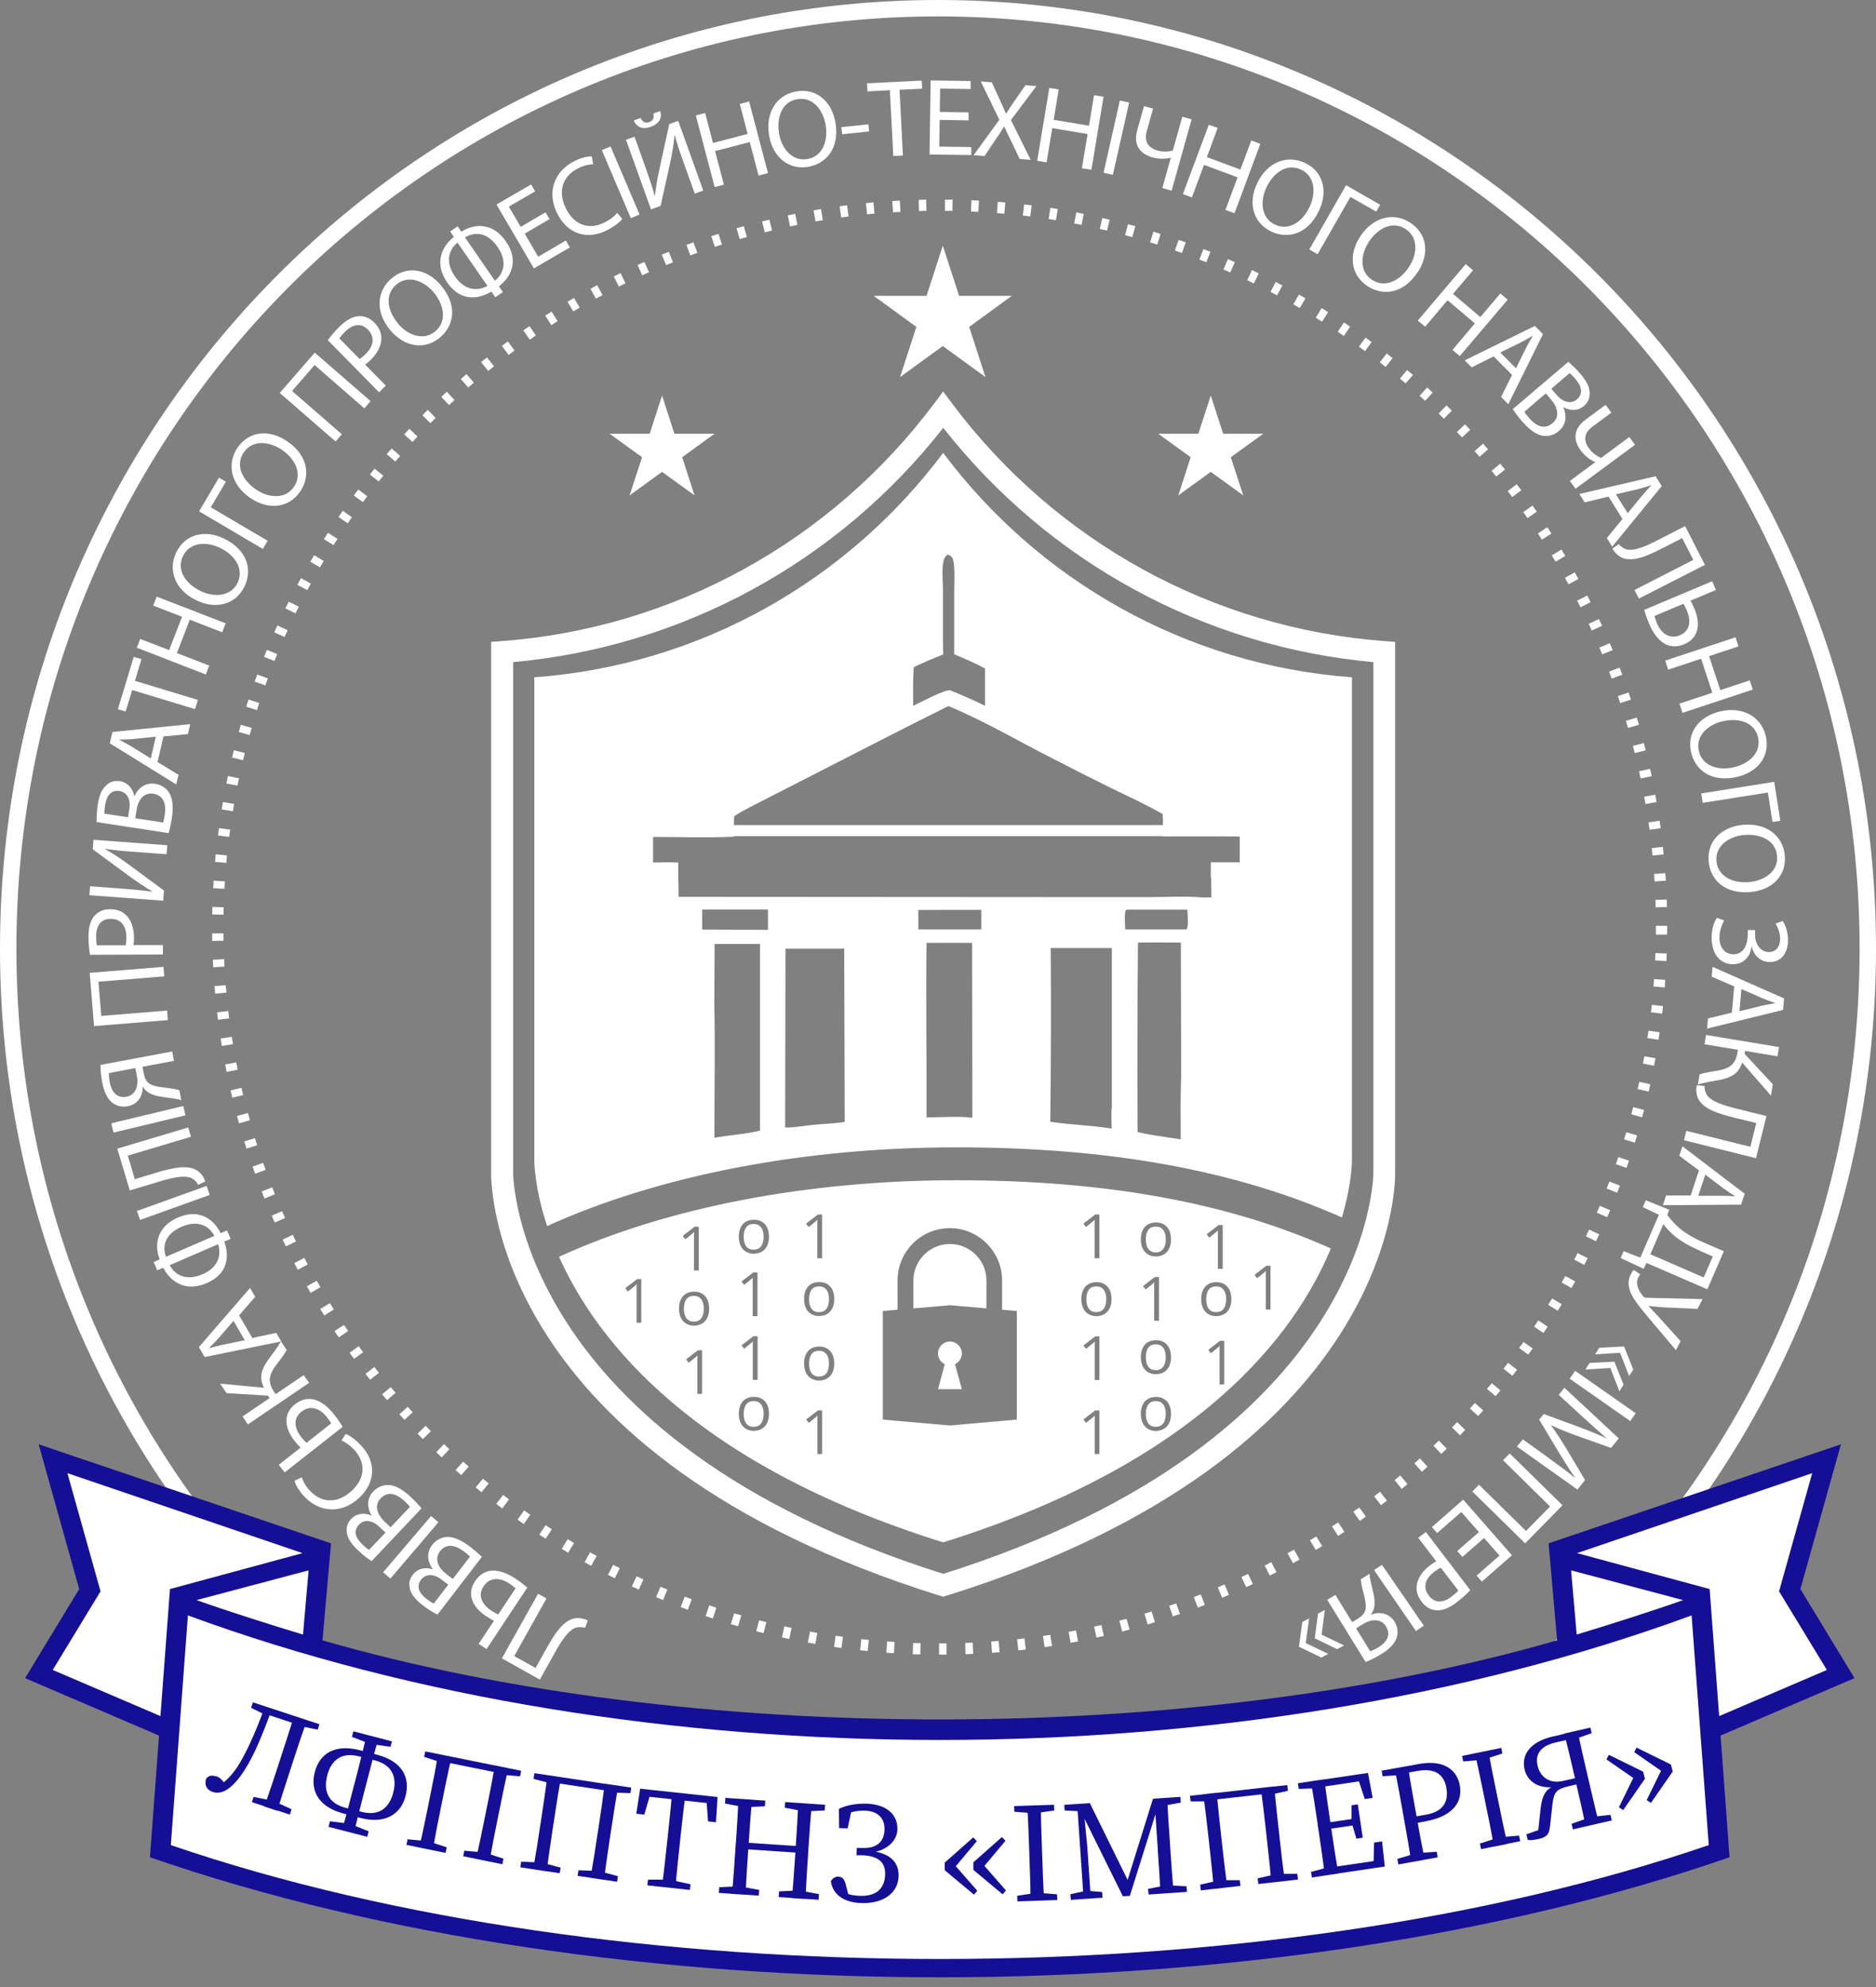 <svg xmlns="http://www.w3.org/2000/svg" width="118" height="125" viewBox="0 0 118 125" fill="none">
    <rect x="0" y="0" width="118" height="125" fill="#808080" stroke="none"/>
    <g clip-path="url(#clip0_2002_3676)">
        <path fill-rule="evenodd" clip-rule="evenodd" d="M59 1.032C26.991 1.032 1.032 27.281 1.032 59.674C1.032 92.067 26.991 118.316 59 118.316C91.01 118.316 116.968 92.067 116.968 59.674C116.968 27.281 91.01 1.032 59 1.032ZM0 59.674C0 26.723 26.41 0 59 0C91.59 0 118 26.723 118 59.674C118 92.625 91.59 119.348 59 119.348C26.41 119.348 0 92.625 0 59.674Z" fill="white"/>
        <path d="M41.643 24.882L42.42 27.282H44.944L42.908 28.761L43.686 31.161L41.643 29.682L39.601 31.161L40.385 28.761L38.342 27.282H40.866L41.643 24.882Z" fill="white"/>
        <path d="M76.158 24.882L76.935 27.282H79.459L77.416 28.761L78.2 31.161L76.158 29.682L74.115 31.161L74.892 28.761L72.85 27.282H75.374L76.158 24.882Z" fill="white"/>
        <path d="M59.303 15.453L60.328 18.61H63.643L60.961 20.563L61.986 23.72L59.303 21.766L56.614 23.72L57.639 20.563L54.957 18.61H58.279L59.303 15.453Z" fill="white"/>
        <path d="M31.568 104.314L33.845 100.25L34.374 100.545L32.346 104.17L33.687 104.919L34.374 103.688C34.87 102.808 35.454 101.845 36.245 101.783C36.451 101.77 36.74 101.804 36.974 101.935L36.802 102.395C36.623 102.334 36.396 102.334 36.252 102.375C35.75 102.512 35.275 103.283 34.911 103.936L33.955 105.648L31.568 104.314Z" fill="white"/>
        <path d="M30.108 103.399L31.071 101.948C30.948 101.893 30.707 101.749 30.576 101.66C29.778 101.137 29.311 100.318 29.881 99.459C30.122 99.094 30.411 98.909 30.727 98.826C31.264 98.702 31.89 98.943 32.419 99.294C32.77 99.528 33.018 99.727 33.169 99.858L30.604 103.73L30.102 103.399H30.108ZM32.426 99.906C32.323 99.809 32.206 99.72 32.027 99.603C31.47 99.232 30.81 99.184 30.418 99.782C30.012 100.394 30.349 100.944 30.906 101.316C31.03 101.398 31.195 101.488 31.333 101.556L32.426 99.913V99.906Z" fill="white"/>
        <path d="M27.516 101.563C27.275 101.446 26.917 101.226 26.587 100.972C26.113 100.607 25.865 100.284 25.782 99.926C25.7 99.638 25.755 99.328 25.975 99.039C26.25 98.682 26.725 98.551 27.22 98.709V98.695C26.945 98.338 26.759 97.733 27.179 97.182C27.426 96.866 27.736 96.722 28.059 96.68C28.499 96.646 29.001 96.852 29.599 97.32C29.93 97.574 30.163 97.787 30.308 97.932L27.516 101.563ZM28.203 99.686L27.77 99.356C27.268 98.97 26.766 99.005 26.491 99.356C26.161 99.789 26.353 100.208 26.835 100.58C27.055 100.745 27.192 100.827 27.282 100.869L28.196 99.679L28.203 99.686ZM29.565 97.918C29.483 97.829 29.352 97.719 29.18 97.588C28.685 97.21 28.093 97.038 27.681 97.574C27.296 98.076 27.564 98.62 28.086 99.019L28.478 99.321L29.565 97.911V97.918Z" fill="white"/>
        <path d="M24.098 98.902L27.117 95.36L27.578 95.752L24.558 99.294L24.098 98.902Z" fill="white"/>
        <path d="M23.371 98.194C23.144 98.056 22.814 97.802 22.511 97.513C22.078 97.1 21.865 96.756 21.816 96.392C21.761 96.096 21.851 95.793 22.098 95.532C22.408 95.209 22.889 95.126 23.371 95.333H23.378C23.13 94.941 23.006 94.315 23.481 93.813C23.756 93.524 24.079 93.414 24.409 93.407C24.849 93.414 25.324 93.675 25.874 94.198C26.177 94.48 26.39 94.721 26.514 94.879L23.371 98.2V98.194ZM24.244 96.398L23.845 96.027C23.384 95.594 22.882 95.573 22.58 95.903C22.208 96.302 22.36 96.736 22.8 97.155C22.999 97.348 23.13 97.437 23.212 97.492L24.244 96.405V96.398ZM25.778 94.775C25.709 94.679 25.585 94.555 25.434 94.411C24.98 93.985 24.409 93.758 23.948 94.246C23.515 94.707 23.728 95.271 24.203 95.725L24.567 96.068L25.785 94.782L25.778 94.775Z" fill="white"/>
        <path d="M21.754 90.202C21.981 90.291 22.366 90.539 22.744 90.959C23.631 91.928 23.686 93.214 22.559 94.246C21.486 95.229 20.09 95.168 19.113 94.102C18.721 93.675 18.57 93.317 18.522 93.146L18.983 92.919C19.051 93.159 19.209 93.455 19.471 93.744C20.207 94.549 21.211 94.61 22.112 93.785C22.951 93.015 23.047 92.038 22.284 91.199C22.036 90.931 21.727 90.704 21.479 90.608L21.747 90.195L21.754 90.202Z" fill="white"/>
        <path d="M17.537 92.134L18.906 91.061C18.803 90.965 18.624 90.759 18.527 90.635C17.936 89.885 17.75 88.964 18.555 88.331C18.899 88.063 19.229 87.974 19.559 88.001C20.109 88.049 20.625 88.476 21.017 88.978C21.278 89.308 21.45 89.576 21.553 89.748L17.909 92.616L17.537 92.141V92.134ZM20.831 89.542C20.77 89.418 20.68 89.294 20.549 89.129C20.137 88.606 19.525 88.352 18.968 88.792C18.39 89.246 18.541 89.879 18.947 90.394C19.043 90.511 19.167 90.656 19.277 90.759L20.831 89.535V89.542Z" fill="white"/>
        <path d="M15.249 89.102L16.961 87.94L16.858 87.788L14.252 87.63L13.846 87.032L16.604 87.293C16.26 86.599 16.48 86.09 16.865 85.54C17.161 85.127 17.443 84.783 17.67 84.377L18.034 84.914C17.862 85.23 17.594 85.567 17.36 85.876C16.968 86.399 16.789 86.881 17.23 87.534L17.34 87.692L19.107 86.496L19.444 86.984L15.593 89.597L15.263 89.109L15.249 89.102Z" fill="white"/>
        <path d="M15.866 84.164L17.372 83.841L17.688 84.377L12.874 85.361L12.51 84.735L15.728 81.014L16.051 81.571L15.04 82.74L15.873 84.164H15.866ZM14.69 83.084L13.761 84.157C13.548 84.398 13.349 84.597 13.149 84.797V84.81C13.431 84.728 13.713 84.652 14.002 84.59L15.398 84.302L14.69 83.091V83.084Z" fill="white"/>
        <path d="M9.664 79.384L10.043 79.219C9.692 78.305 9.85 77.17 11.191 76.585C12.532 76.007 13.433 76.681 13.88 77.569L14.279 77.397L14.506 77.926L14.107 78.098C14.437 79.013 14.354 80.127 13 80.712C11.597 81.317 10.675 80.546 10.269 79.742L9.891 79.907L9.664 79.384ZM13.488 77.74C13.172 77.149 12.491 76.702 11.432 77.163C10.338 77.637 10.207 78.428 10.441 79.054L13.481 77.74H13.488ZM10.675 79.577C10.95 80.12 11.624 80.629 12.738 80.154C13.756 79.714 13.928 78.923 13.722 78.263L10.682 79.577H10.675Z" fill="white"/>
        <path d="M8.612 76.173L12.992 74.598L13.192 75.162L8.811 76.737L8.612 76.173Z" fill="white"/>
        <path d="M7.379 72.252L11.842 70.918L12.014 71.503L8.039 72.692L8.479 74.171L9.827 73.765C10.797 73.477 11.883 73.195 12.496 73.697C12.654 73.827 12.833 74.054 12.908 74.316L12.468 74.529C12.379 74.357 12.22 74.206 12.09 74.13C11.629 73.875 10.756 74.102 10.04 74.316L8.163 74.879L7.379 72.259V72.252Z" fill="white"/>
        <path d="M7.002 70.657L11.527 69.57L11.665 70.155L7.14 71.242L7.002 70.657Z" fill="white"/>
        <path d="M11.41 69.206C11.273 69.158 11.121 69.123 10.963 69.103C10.406 69.007 9.746 69 9.299 68.697C9.168 68.608 9.065 68.491 8.996 68.36H8.976C8.989 68.945 8.666 69.467 8.04 69.584C7.641 69.66 7.291 69.557 7.029 69.337C6.747 69.096 6.541 68.669 6.431 68.092C6.355 67.707 6.314 67.294 6.321 66.985L10.832 66.139L10.943 66.73L8.962 67.102L9.044 67.535C9.099 67.817 9.196 68.016 9.388 68.154C9.766 68.408 10.461 68.408 10.929 68.491C11.053 68.518 11.156 68.532 11.286 68.58L11.403 69.213L11.41 69.206ZM6.85 67.5C6.85 67.603 6.85 67.803 6.899 68.064C7.009 68.649 7.325 69.103 7.958 68.986C8.508 68.883 8.735 68.332 8.611 67.686C8.577 67.487 8.535 67.301 8.508 67.184L6.844 67.5H6.85Z" fill="white"/>
        <path d="M5.641 61.194L10.283 60.816L10.331 61.414L6.191 61.751L6.37 63.904L10.51 63.566L10.558 64.165L5.916 64.543L5.641 61.187V61.194Z" fill="white"/>
        <path d="M5.661 60.066C5.613 59.777 5.571 59.399 5.565 58.911C5.565 58.319 5.695 57.879 5.943 57.604C6.163 57.35 6.5 57.191 6.912 57.191C7.332 57.191 7.669 57.308 7.91 57.542C8.254 57.858 8.425 58.374 8.425 58.966C8.425 59.145 8.425 59.31 8.384 59.447H10.248V60.039L5.647 60.059L5.661 60.066ZM7.903 59.454C7.937 59.323 7.951 59.158 7.951 58.959C7.951 58.23 7.593 57.79 6.954 57.797C6.342 57.797 6.046 58.237 6.046 58.897C6.046 59.158 6.067 59.358 6.094 59.461H7.903V59.454Z" fill="white"/>
        <path d="M5.664 55.747L7.617 55.892C8.353 55.947 8.959 56.002 9.578 56.091V56.077C9.124 55.809 8.642 55.479 8.113 55.101L5.836 53.423L5.878 52.824L10.52 53.168L10.478 53.732L8.505 53.588C7.755 53.533 7.205 53.485 6.62 53.395V53.416C7.102 53.677 7.617 54.035 8.113 54.392L10.313 56.016L10.265 56.655L5.623 56.311L5.664 55.747Z" fill="white"/>
        <path d="M6.08 51.71C6.067 51.442 6.087 51.023 6.149 50.61C6.239 50.019 6.404 49.647 6.679 49.4C6.892 49.186 7.188 49.083 7.552 49.138C7.999 49.207 8.343 49.558 8.446 50.074H8.46C8.639 49.654 9.079 49.2 9.76 49.303C10.159 49.365 10.434 49.565 10.62 49.833C10.86 50.197 10.922 50.741 10.805 51.49C10.743 51.903 10.668 52.212 10.606 52.405L6.08 51.71ZM8.054 51.408L8.137 50.871C8.233 50.245 7.965 49.826 7.518 49.757C6.981 49.675 6.706 50.053 6.61 50.651C6.569 50.926 6.562 51.084 6.569 51.181L8.047 51.408H8.054ZM10.262 51.745C10.296 51.628 10.331 51.463 10.365 51.249C10.461 50.638 10.324 50.032 9.65 49.929C9.024 49.833 8.68 50.335 8.584 50.981L8.508 51.47L10.262 51.738V51.745Z" fill="white"/>
        <path d="M9.91 47.934L11.23 48.739L11.086 49.344L6.904 46.752L7.069 46.043L11.966 45.548L11.822 46.174L10.281 46.325L9.91 47.934ZM9.8 46.339L8.39 46.483C8.067 46.518 7.785 46.518 7.51 46.525V46.538C7.757 46.669 8.018 46.807 8.273 46.958L9.483 47.708L9.8 46.339Z" fill="white"/>
        <path d="M8.315 43.402L7.902 44.757L7.414 44.613L8.411 41.319L8.9 41.463L8.487 42.825L12.448 44.028L12.269 44.606L8.308 43.402H8.315Z" fill="white"/>
        <path d="M8.824 40.191L10.639 40.892L11.451 38.795L9.635 38.093L9.855 37.529L14.195 39.208L13.975 39.772L11.939 38.981L11.127 41.078L13.163 41.869L12.943 42.426L8.604 40.741L8.824 40.184V40.191Z" fill="white"/>
        <path d="M14.127 33.898C15.564 34.606 15.895 35.858 15.365 36.917C14.822 38.017 13.584 38.368 12.325 37.749C10.998 37.096 10.544 35.844 11.094 34.73C11.658 33.588 12.896 33.286 14.134 33.898H14.127ZM12.593 37.164C13.487 37.605 14.519 37.515 14.938 36.669C15.358 35.817 14.815 34.943 13.866 34.475C13.034 34.063 11.954 34.07 11.514 34.971C11.073 35.858 11.679 36.711 12.593 37.164Z" fill="white"/>
        <path d="M13.775 30.047L14.208 30.302L13.259 31.911L16.835 34.015L16.533 34.531L12.524 32.165L13.782 30.033L13.775 30.047Z" fill="white"/>
        <path d="M18.073 27.764C19.394 28.671 19.545 29.957 18.871 30.934C18.176 31.945 16.897 32.117 15.735 31.319C14.518 30.48 14.242 29.18 14.944 28.155C15.666 27.11 16.931 26.98 18.073 27.764ZM16.093 30.783C16.911 31.346 17.949 31.408 18.486 30.624C19.029 29.84 18.61 28.898 17.736 28.3C16.973 27.777 15.9 27.626 15.336 28.451C14.772 29.27 15.247 30.198 16.093 30.783Z" fill="white"/>
        <path d="M19.794 22.179L23.309 25.232L22.917 25.686L19.788 22.963L18.371 24.593L21.5 27.316L21.108 27.77L17.594 24.717L19.801 22.179H19.794Z" fill="white"/>
        <path d="M20.617 21.402C20.789 21.161 21.03 20.866 21.374 20.529C21.8 20.109 22.206 19.903 22.577 19.889C22.914 19.868 23.258 19.999 23.547 20.295C23.843 20.597 23.987 20.921 23.987 21.258C24.001 21.718 23.753 22.207 23.334 22.619C23.203 22.743 23.086 22.86 22.962 22.929L24.269 24.256L23.843 24.676L20.617 21.395V21.402ZM22.619 22.578C22.735 22.509 22.866 22.406 23.004 22.262C23.519 21.753 23.588 21.189 23.141 20.735C22.708 20.295 22.192 20.391 21.718 20.852C21.532 21.038 21.401 21.189 21.346 21.285L22.612 22.578H22.619Z" fill="white"/>
        <path d="M27.751 17.97C28.782 19.201 28.576 20.474 27.668 21.237C26.726 22.028 25.454 21.849 24.546 20.769C23.597 19.635 23.68 18.307 24.636 17.503C25.612 16.684 26.864 16.904 27.751 17.963V17.97ZM25.028 20.35C25.667 21.113 26.651 21.45 27.38 20.838C28.109 20.226 27.957 19.208 27.283 18.397C26.692 17.688 25.695 17.255 24.931 17.902C24.168 18.541 24.381 19.566 25.034 20.35H25.028Z" fill="white"/>
        <path d="M28.782 14.229L29.016 14.573C29.848 14.05 30.99 13.981 31.822 15.185C32.654 16.388 32.166 17.406 31.382 18.011L31.63 18.369L31.155 18.699L30.907 18.341C30.068 18.844 28.968 18.974 28.129 17.771C27.262 16.512 27.84 15.453 28.549 14.903L28.315 14.559L28.789 14.236L28.782 14.229ZM28.782 15.261C28.301 15.632 27.93 16.402 28.617 17.392C29.25 18.307 30.061 18.314 30.66 17.984L28.776 15.261H28.782ZM31.134 17.661C31.65 17.234 31.953 16.485 31.299 15.536C30.619 14.552 29.821 14.586 29.25 14.937L31.134 17.668V17.661Z" fill="white"/>
        <path d="M34.566 13.782L33.005 14.697L33.851 16.148L35.591 15.13L35.845 15.563L33.583 16.884L31.23 12.867L33.404 11.602L33.658 12.035L32.008 12.998L32.75 14.27L34.312 13.355L34.566 13.782Z" fill="white"/>
        <path d="M39.139 13.769C38.988 13.968 38.637 14.257 38.135 14.505C36.959 15.082 35.707 14.773 35.033 13.397C34.394 12.091 34.848 10.77 36.141 10.13C36.663 9.876 37.048 9.828 37.227 9.835L37.31 10.337C37.055 10.337 36.725 10.406 36.381 10.578C35.405 11.059 35.054 12.001 35.59 13.101C36.093 14.126 37 14.498 38.018 13.995C38.348 13.837 38.651 13.604 38.816 13.39L39.139 13.762V13.769Z" fill="white"/>
        <path d="M38.406 9.216L40.228 13.493L39.678 13.727L37.855 9.443L38.406 9.209V9.216Z" fill="white"/>
        <path d="M39.91 8.597L40.57 10.44C40.817 11.134 41.01 11.712 41.182 12.31H41.196C41.251 11.781 41.354 11.203 41.491 10.571L42.096 7.806L42.66 7.606L44.235 11.987L43.699 12.18L43.032 10.316C42.777 9.608 42.599 9.085 42.447 8.514H42.427C42.385 9.071 42.268 9.69 42.145 10.282L41.553 12.95L40.948 13.17L39.373 8.789L39.91 8.597ZM40.295 7.421C40.391 7.613 40.529 7.792 40.838 7.682C41.134 7.572 41.141 7.359 41.092 7.139L41.526 6.981C41.65 7.421 41.484 7.778 40.927 7.978C40.398 8.17 40.047 7.992 39.861 7.579L40.295 7.421Z" fill="white"/>
        <path d="M44.352 7.111L44.847 8.995L47.027 8.425L46.532 6.54L47.117 6.382L48.307 10.887L47.715 11.045L47.158 8.934L44.978 9.504L45.535 11.616L44.95 11.767L43.768 7.262L44.345 7.111H44.352Z" fill="white"/>
        <path d="M52.55 7.716C52.818 9.291 52 10.295 50.831 10.495C49.62 10.701 48.609 9.903 48.376 8.521C48.128 7.063 48.871 5.956 50.095 5.749C51.347 5.536 52.316 6.361 52.55 7.716ZM49.002 8.397C49.166 9.374 49.847 10.165 50.783 10.006C51.725 9.848 52.103 8.892 51.931 7.854C51.78 6.939 51.14 6.073 50.15 6.238C49.173 6.403 48.836 7.393 49.002 8.397Z" fill="white"/>
        <path d="M54.621 7.82L54.669 8.267L52.97 8.445L52.922 7.998L54.621 7.82Z" fill="white"/>
        <path d="M55.974 5.674L54.564 5.749L54.537 5.241L57.976 5.069L58.003 5.578L56.58 5.646L56.793 9.786L56.188 9.814L55.974 5.674Z" fill="white"/>
        <path d="M60.915 7.572L59.106 7.544L59.079 9.222L61.094 9.25V9.752L58.467 9.718L58.536 5.062L61.053 5.096V5.598L59.134 5.571L59.113 7.042L60.922 7.07V7.565L60.915 7.572Z" fill="white"/>
        <path d="M64.138 10L63.629 8.927C63.422 8.514 63.292 8.246 63.168 7.964H63.154C63.003 8.219 62.852 8.459 62.576 8.844L61.93 9.814L61.242 9.759L62.858 7.531L61.689 5.124L62.384 5.179L62.907 6.32C63.051 6.637 63.168 6.884 63.271 7.146H63.292C63.443 6.884 63.581 6.678 63.78 6.396L64.502 5.358L65.19 5.413L63.587 7.551L64.832 10.055L64.138 10Z" fill="white"/>
        <path d="M66.593 5.619L66.277 7.537L68.498 7.909L68.814 5.99L69.413 6.086L68.649 10.68L68.051 10.584L68.409 8.431L66.187 8.06L65.83 10.213L65.238 10.116L66.002 5.529L66.593 5.626V5.619Z" fill="white"/>
        <path d="M71.023 6.451L69.999 10.997L69.414 10.866L70.439 6.321L71.023 6.451Z" fill="white"/>
        <path d="M72.531 6.822L72.132 8.246C71.96 8.858 72.18 9.291 72.813 9.47C73.123 9.56 73.494 9.546 73.769 9.47L74.368 7.345L74.952 7.51L73.694 11.994L73.109 11.829L73.645 9.924H73.632C73.267 10.013 72.868 10.007 72.476 9.897C71.885 9.731 71.225 9.271 71.534 8.177L71.96 6.671L72.538 6.836L72.531 6.822Z" fill="white"/>
        <path d="M76.591 8.054L75.91 9.883L78.022 10.667L78.703 8.838L79.273 9.051L77.65 13.418L77.08 13.205L77.843 11.155L75.732 10.371L74.968 12.421L74.404 12.207L76.034 7.847L76.598 8.054H76.591Z" fill="white"/>
        <path d="M82.955 13.273C82.267 14.717 81.022 15.068 79.949 14.559C78.842 14.029 78.471 12.798 79.076 11.526C79.709 10.192 80.954 9.717 82.081 10.247C83.23 10.79 83.553 12.028 82.955 13.273ZM79.661 11.787C79.234 12.688 79.337 13.72 80.19 14.126C81.05 14.538 81.916 13.974 82.37 13.018C82.769 12.186 82.749 11.1 81.841 10.673C80.94 10.247 80.101 10.859 79.661 11.781V11.787Z" fill="white"/>
        <path d="M86.812 12.874L86.564 13.314L84.941 12.386L82.878 15.99L82.356 15.694L84.666 11.65L86.812 12.881V12.874Z" fill="white"/>
        <path d="M89.153 17.145C88.266 18.479 86.98 18.644 85.997 17.984C84.972 17.303 84.786 16.031 85.57 14.855C86.389 13.624 87.689 13.328 88.727 14.023C89.786 14.731 89.931 15.997 89.16 17.145H89.153ZM86.107 15.206C85.557 16.031 85.508 17.076 86.293 17.599C87.083 18.128 88.019 17.695 88.61 16.815C89.126 16.045 89.257 14.972 88.424 14.415C87.599 13.865 86.671 14.353 86.107 15.199V15.206Z" fill="white"/>
        <path d="M92.653 17.001L91.394 18.486L93.114 19.944L94.372 18.459L94.833 18.851L91.821 22.399L91.36 22.007L92.77 20.343L91.05 18.885L89.641 20.549L89.18 20.164L92.192 16.615L92.653 17.001Z" fill="white"/>
        <path d="M93.945 22.42L92.569 23.108L92.129 22.668L96.544 20.501L97.053 21.017L94.873 25.425L94.419 24.971L95.107 23.582L93.945 22.413V22.42ZM95.354 23.17L95.98 21.904C96.125 21.615 96.269 21.375 96.413 21.134V21.12C96.159 21.265 95.905 21.409 95.643 21.547L94.364 22.172L95.354 23.163V23.17Z" fill="white"/>
        <path d="M98.634 22.757C98.847 22.922 99.15 23.211 99.418 23.527C99.81 23.988 99.982 24.346 99.989 24.717C100.01 25.02 99.893 25.308 99.618 25.549C99.274 25.838 98.785 25.872 98.332 25.611H98.325C98.524 26.031 98.586 26.656 98.056 27.11C97.754 27.372 97.417 27.447 97.094 27.42C96.654 27.365 96.213 27.055 95.718 26.478C95.45 26.161 95.264 25.907 95.154 25.735L98.641 22.764L98.634 22.757ZM95.876 25.9C95.938 26.003 96.041 26.141 96.186 26.299C96.592 26.773 97.135 27.062 97.651 26.622C98.132 26.209 97.981 25.625 97.555 25.123L97.231 24.745L95.883 25.9H95.876ZM97.575 24.449L97.933 24.861C98.345 25.343 98.841 25.412 99.184 25.123C99.597 24.772 99.494 24.311 99.102 23.851C98.923 23.637 98.806 23.534 98.724 23.472L97.582 24.449H97.575Z" fill="white"/>
        <path d="M101.358 25.955L100.168 26.835C99.659 27.213 99.563 27.695 99.955 28.217C100.147 28.479 100.443 28.699 100.711 28.802L102.485 27.488L102.843 27.977L99.102 30.741L98.744 30.253L100.333 29.077V29.063C99.982 28.912 99.673 28.664 99.425 28.334C99.061 27.839 98.82 27.076 99.734 26.395L100.993 25.466L101.351 25.948L101.358 25.955Z" fill="white"/>
        <path d="M101.173 31.236L99.674 31.601L99.344 31.071L104.137 29.957L104.522 30.576L101.407 34.386L101.07 33.843L102.053 32.646L101.18 31.243L101.173 31.236ZM102.377 32.282L103.278 31.188C103.484 30.941 103.676 30.734 103.869 30.535V30.521C103.587 30.611 103.312 30.693 103.023 30.769L101.641 31.092L102.384 32.282H102.377Z" fill="white"/>
        <path d="M107.231 35.535L103.084 37.653L102.809 37.11L106.509 35.218L105.808 33.85L104.556 34.489C103.655 34.95 102.637 35.425 101.943 35.04C101.764 34.937 101.544 34.744 101.42 34.51L101.819 34.221C101.936 34.373 102.121 34.496 102.266 34.545C102.761 34.71 103.586 34.331 104.247 33.987L105.993 33.093L107.238 35.528L107.231 35.535Z" fill="white"/>
        <path d="M107.931 37.11L106.329 37.784C106.405 37.901 106.522 38.155 106.583 38.3C106.955 39.18 106.893 40.122 105.944 40.521C105.545 40.693 105.194 40.686 104.885 40.576C104.369 40.383 103.984 39.84 103.736 39.249C103.571 38.857 103.475 38.554 103.42 38.362L107.698 36.56L107.931 37.117V37.11ZM104.066 38.74C104.094 38.877 104.149 39.022 104.225 39.214C104.486 39.833 105.009 40.232 105.662 39.957C106.336 39.675 106.363 39.022 106.109 38.417C106.054 38.279 105.965 38.107 105.889 37.977L104.066 38.747V38.74Z" fill="white"/>
        <path d="M109.35 40.658L107.5 41.27L108.208 43.409L110.058 42.797L110.251 43.375L105.829 44.84L105.636 44.262L107.706 43.574L106.998 41.435L104.928 42.123L104.742 41.553L109.164 40.088L109.35 40.658Z" fill="white"/>
        <path d="M109.252 48.87C107.691 49.234 106.645 48.484 106.37 47.329C106.088 46.132 106.817 45.073 108.193 44.75C109.63 44.413 110.779 45.087 111.068 46.297C111.356 47.535 110.6 48.56 109.252 48.87ZM108.351 45.369C107.381 45.596 106.639 46.325 106.859 47.247C107.079 48.175 108.055 48.498 109.08 48.258C109.981 48.044 110.813 47.357 110.579 46.38C110.352 45.41 109.341 45.135 108.351 45.369Z" fill="white"/>
        <path d="M111.983 51.628L111.488 51.703L111.199 49.853L107.1 50.5L107.004 49.908L111.598 49.179L111.983 51.621V51.628Z" fill="white"/>
        <path d="M110.098 56.112C108.503 56.249 107.574 55.355 107.471 54.172C107.368 52.948 108.241 52.006 109.644 51.882C111.116 51.752 112.161 52.584 112.264 53.822C112.374 55.087 111.474 55.988 110.098 56.112ZM109.713 52.522C108.723 52.604 107.884 53.223 107.966 54.166C108.049 55.114 108.97 55.575 110.022 55.486C110.944 55.403 111.866 54.839 111.776 53.842C111.694 52.852 110.731 52.439 109.713 52.522Z" fill="white"/>
        <path d="M112.135 57.934C112.334 58.257 112.472 58.663 112.465 59.165C112.451 59.97 112.025 60.527 111.303 60.513C110.732 60.506 110.298 60.08 110.188 59.536H110.175C110.092 60.19 109.659 60.657 108.992 60.651C108.022 60.637 107.651 59.791 107.664 58.945C107.664 58.526 107.768 58.085 107.988 57.735L108.455 57.9C108.304 58.147 108.16 58.56 108.153 58.938C108.139 59.626 108.51 60.011 109.019 60.025C109.714 60.038 109.927 59.371 109.934 58.773V58.498L110.395 58.505V58.78C110.381 59.392 110.752 59.873 111.227 59.887C111.695 59.894 111.963 59.571 111.97 59.062C111.97 58.711 111.839 58.34 111.681 58.092L112.128 57.934H112.135Z" fill="white"/>
        <path d="M109.081 62.047L107.664 61.435L107.719 60.816L112.217 62.803L112.155 63.525L107.375 64.701L107.43 64.062L108.936 63.697L109.081 62.053V62.047ZM109.411 63.608L110.786 63.271C111.096 63.195 111.378 63.154 111.653 63.106V63.092C111.384 62.996 111.109 62.899 110.834 62.782L109.534 62.212L109.411 63.608Z" fill="white"/>
        <path d="M111.799 66.441L109.763 66.104L109.735 66.29L111.51 68.201L111.393 68.917L109.577 66.833C109.35 67.576 108.841 67.789 108.181 67.926C107.686 68.016 107.239 68.078 106.799 68.215L106.902 67.576C107.246 67.466 107.672 67.404 108.051 67.342C108.69 67.232 109.158 67.005 109.282 66.228L109.316 66.035L107.211 65.684L107.308 65.1L111.902 65.863L111.806 66.448L111.799 66.441Z" fill="white"/>
        <path d="M110.442 72.851L105.924 71.723L106.068 71.132L110.098 72.136L110.47 70.643L109.101 70.306C108.125 70.066 107.038 69.749 106.77 69.007C106.708 68.814 106.66 68.525 106.728 68.264L107.217 68.305C107.203 68.498 107.265 68.711 107.341 68.842C107.609 69.296 108.475 69.543 109.204 69.729L111.109 70.203L110.449 72.858L110.442 72.851Z" fill="white"/>
        <path d="M106.865 73.621L105.627 72.7L105.827 72.108L109.74 75.086L109.513 75.774L104.596 75.808L104.795 75.196H106.343L106.865 73.621ZM106.824 75.217H108.241C108.564 75.21 108.846 75.23 109.121 75.251V75.237C108.887 75.086 108.64 74.921 108.399 74.749L107.264 73.889L106.817 75.217H106.824Z" fill="white"/>
        <path d="M107.383 81.096L103.56 79.439L103.388 79.81L101.943 79.136L102.129 78.703L103.174 79.109L104.344 76.413L103.333 75.931L103.518 75.498L104.997 76.097L104.873 76.427C105.093 76.709 105.341 77.004 105.63 77.252C106.063 77.61 106.606 77.919 107.342 78.235L108.429 78.703L107.397 81.09L107.383 81.096ZM106.936 78.675C106.249 78.38 105.705 78.064 105.286 77.706C105.024 77.486 104.797 77.231 104.626 77.004L103.807 78.896L107.163 80.354L107.734 79.033L106.929 78.682L106.936 78.675Z" fill="white"/>
        <path d="M106.777 82.334L104.59 82.231C104.288 82.204 103.999 82.183 103.703 82.149V82.162C103.875 82.348 104.068 82.554 104.308 82.809L105.711 84.363L105.416 84.927L103.751 82.953C103.318 82.437 102.823 81.853 102.589 81.365C102.396 80.918 102.383 80.532 102.575 80.161C102.644 80.023 102.706 79.934 102.768 79.879L103.174 80.161C103.139 80.195 103.098 80.257 103.05 80.347C102.83 80.78 103.112 81.241 103.339 81.523C103.407 81.612 103.476 81.633 103.6 81.633L107.094 81.715L106.777 82.32V82.334Z" fill="white"/>
        <path d="M101.289 86.048L99.721 86.145L99.982 85.732L101.543 85.65L102.121 87.101L101.86 87.513L101.289 86.048ZM101.901 85.092L100.333 85.189L100.594 84.776L102.155 84.694L102.733 86.145L102.472 86.557L101.901 85.092Z" fill="white"/>
        <path d="M102.542 89.39L98.733 86.722L99.076 86.227L102.886 88.895L102.542 89.39Z" fill="white"/>
        <path d="M97.431 91.729C97.961 92.114 98.593 92.568 99.04 92.939L99.054 92.926C98.731 92.458 98.401 91.942 98.05 91.358L96.812 89.294L97.101 88.944L99.302 89.755C99.948 89.996 100.533 90.23 101.049 90.477V90.464C100.615 90.085 100.031 89.57 99.515 89.095L98.043 87.74L98.401 87.293L101.819 90.477L101.337 91.076L99.088 90.278C98.518 90.065 98.022 89.872 97.576 89.652L97.562 89.666C97.851 90.051 98.146 90.505 98.469 91.034L99.701 93.098L99.219 93.696L95.416 90.993L95.787 90.539L97.452 91.736L97.431 91.729Z" fill="white"/>
        <path d="M95.931 97.079L92.609 93.819L93.029 93.393L95.986 96.302L97.499 94.761L94.542 91.852L94.961 91.426L98.283 94.686L95.924 97.086L95.931 97.079Z" fill="white"/>
        <path d="M91.662 97.561L93.024 96.371L91.916 95.106L90.397 96.433L90.066 96.055L92.033 94.329L95.101 97.829L93.209 99.487L92.879 99.109L94.317 97.85L93.347 96.743L91.985 97.933L91.655 97.561H91.662Z" fill="white"/>
        <path d="M92.471 100.03C92.272 100.243 91.99 100.511 91.612 100.8C91.137 101.165 90.711 101.316 90.34 101.289C90.002 101.268 89.672 101.089 89.425 100.759C89.17 100.422 89.067 100.085 89.109 99.748C89.157 99.287 89.466 98.833 89.927 98.476C90.071 98.366 90.209 98.269 90.34 98.214L89.205 96.729L89.686 96.365L92.478 100.023L92.471 100.03ZM90.628 98.613C90.504 98.668 90.36 98.758 90.202 98.875C89.624 99.315 89.487 99.865 89.879 100.374C90.25 100.862 90.78 100.835 91.302 100.429C91.509 100.271 91.66 100.133 91.722 100.044L90.621 98.606L90.628 98.613Z" fill="white"/>
        <path d="M89.062 102.595L86.428 98.764L86.923 98.427L89.557 102.258L89.062 102.595Z" fill="white"/>
        <path d="M86.146 98.991C86.146 99.136 86.173 99.287 86.208 99.445C86.318 100.002 86.552 100.621 86.428 101.144C86.394 101.295 86.318 101.44 86.222 101.55V101.57C86.772 101.35 87.377 101.467 87.714 102.004C87.927 102.348 87.955 102.712 87.845 103.035C87.721 103.386 87.398 103.73 86.895 104.039C86.558 104.246 86.187 104.438 85.898 104.541L83.484 100.635L83.993 100.319L85.052 102.038L85.431 101.804C85.678 101.653 85.829 101.488 85.885 101.261C85.981 100.821 85.733 100.167 85.644 99.7C85.623 99.576 85.603 99.473 85.596 99.335L86.139 98.998L86.146 98.991ZM86.194 103.867C86.29 103.833 86.476 103.757 86.703 103.62C87.212 103.303 87.514 102.85 87.177 102.299C86.882 101.825 86.29 101.811 85.733 102.155C85.561 102.258 85.396 102.361 85.3 102.43L86.187 103.867H86.194Z" fill="white"/>
        <path d="M83.546 104.032L83.113 104.266L81.703 103.579L81.916 102.024L82.343 101.797L82.129 103.352L83.546 104.032ZM84.537 103.503L84.103 103.737L82.694 103.049L82.907 101.495L83.333 101.268L83.127 102.822L84.543 103.503H84.537Z" fill="white"/>
        <path d="M59.109 104.08H59.068V103.372H59.109C59.253 103.372 59.391 103.372 59.535 103.372V104.08C59.398 104.08 59.253 104.08 59.109 104.08ZM57.885 104.066C57.727 104.066 57.568 104.06 57.41 104.053L57.438 103.344C57.596 103.344 57.747 103.358 57.905 103.358L57.885 104.066ZM60.732 104.053L60.711 103.344C60.87 103.344 61.021 103.331 61.179 103.324L61.213 104.032C61.055 104.039 60.897 104.046 60.739 104.053H60.732ZM56.227 103.991C56.069 103.984 55.911 103.97 55.753 103.956L55.801 103.248C55.959 103.262 56.111 103.269 56.269 103.282L56.227 103.991ZM62.396 103.963L62.348 103.255C62.506 103.241 62.658 103.234 62.816 103.221L62.871 103.929C62.713 103.943 62.554 103.956 62.396 103.963ZM54.577 103.853C54.419 103.839 54.261 103.819 54.102 103.805L54.178 103.104C54.329 103.117 54.487 103.138 54.646 103.152L54.577 103.86V103.853ZM64.054 103.812L63.978 103.11C64.136 103.097 64.287 103.076 64.439 103.055L64.521 103.757C64.363 103.778 64.205 103.791 64.047 103.812H64.054ZM52.926 103.661C52.768 103.64 52.61 103.619 52.459 103.592L52.562 102.89C52.713 102.911 52.871 102.932 53.023 102.952L52.926 103.654V103.661ZM65.704 103.606L65.601 102.904C65.752 102.884 65.91 102.856 66.062 102.835L66.172 103.537C66.014 103.564 65.862 103.585 65.704 103.606ZM51.283 103.406C51.124 103.379 50.973 103.351 50.815 103.324L50.946 102.629C51.097 102.657 51.255 102.684 51.406 102.712L51.283 103.413V103.406ZM67.341 103.337L67.217 102.643C67.368 102.615 67.527 102.588 67.678 102.553L67.809 103.248C67.65 103.276 67.499 103.31 67.341 103.337ZM49.653 103.097C49.495 103.062 49.343 103.028 49.185 102.994L49.336 102.299C49.488 102.333 49.639 102.368 49.79 102.395L49.646 103.09L49.653 103.097ZM68.971 103.014L68.82 102.32C68.971 102.285 69.122 102.251 69.273 102.216L69.432 102.904C69.28 102.939 69.122 102.973 68.971 103.007V103.014ZM48.03 102.725C47.878 102.684 47.72 102.65 47.569 102.608L47.748 101.921C47.899 101.962 48.05 101.996 48.202 102.038L48.03 102.725ZM70.587 102.629L70.408 101.941C70.56 101.9 70.711 101.866 70.862 101.824L71.048 102.505C70.897 102.547 70.745 102.588 70.587 102.629ZM46.427 102.292C46.276 102.251 46.125 102.203 45.973 102.161L46.18 101.481C46.331 101.529 46.475 101.57 46.627 101.611L46.427 102.292ZM72.189 102.182L71.99 101.501C72.141 101.46 72.286 101.412 72.437 101.364L72.643 102.038C72.492 102.086 72.341 102.134 72.189 102.175V102.182ZM44.839 101.804C44.687 101.756 44.536 101.701 44.385 101.653L44.612 100.979C44.763 101.027 44.907 101.082 45.059 101.13L44.839 101.804ZM73.771 101.68L73.544 101.006C73.689 100.958 73.84 100.903 73.984 100.855L74.218 101.522C74.067 101.577 73.923 101.625 73.771 101.673V101.68ZM43.264 101.254C43.112 101.199 42.968 101.144 42.817 101.089L43.071 100.428C43.216 100.483 43.367 100.538 43.511 100.593L43.264 101.261V101.254ZM75.339 101.116L75.092 100.456C75.236 100.401 75.38 100.346 75.525 100.291L75.786 100.951C75.642 101.006 75.491 101.068 75.346 101.123L75.339 101.116ZM41.709 100.648C41.565 100.587 41.414 100.525 41.269 100.463L41.544 99.809C41.689 99.871 41.833 99.933 41.978 99.988L41.709 100.642V100.648ZM76.873 100.504L76.598 99.851C76.742 99.789 76.887 99.727 77.024 99.665L77.306 100.318C77.162 100.38 77.017 100.442 76.873 100.504ZM40.176 99.988C40.031 99.919 39.887 99.858 39.743 99.789L40.045 99.149C40.19 99.218 40.327 99.28 40.472 99.349L40.176 99.995V99.988ZM78.386 99.837L78.083 99.197C78.221 99.129 78.365 99.067 78.503 98.998L78.805 99.638C78.661 99.706 78.523 99.775 78.379 99.837H78.386ZM38.67 99.273C38.525 99.204 38.388 99.129 38.243 99.06L38.567 98.427C38.704 98.496 38.842 98.572 38.986 98.64L38.67 99.273ZM79.871 99.108L79.548 98.475C79.686 98.406 79.823 98.331 79.961 98.262L80.291 98.888C80.153 98.963 80.009 99.032 79.871 99.108ZM37.191 98.496C37.054 98.42 36.916 98.344 36.772 98.262L37.115 97.643C37.253 97.719 37.391 97.794 37.528 97.87L37.191 98.489V98.496ZM81.329 98.324L80.986 97.705C81.123 97.629 81.261 97.554 81.391 97.478L81.742 98.097C81.604 98.173 81.467 98.255 81.329 98.331V98.324ZM35.74 97.671C35.602 97.588 35.465 97.505 35.334 97.423L35.706 96.818C35.836 96.9 35.974 96.983 36.105 97.058L35.74 97.671ZM82.76 97.492L82.395 96.887C82.526 96.804 82.663 96.728 82.794 96.646L83.166 97.251C83.028 97.334 82.897 97.416 82.76 97.499V97.492ZM34.323 96.79C34.193 96.708 34.055 96.618 33.924 96.529L34.316 95.938C34.447 96.027 34.578 96.109 34.708 96.192L34.323 96.79ZM84.163 96.605L83.778 96.013C83.908 95.931 84.039 95.841 84.17 95.759L84.562 96.35C84.431 96.439 84.3 96.522 84.17 96.612L84.163 96.605ZM32.941 95.862C32.81 95.772 32.68 95.683 32.556 95.587L32.968 95.009C33.092 95.099 33.223 95.188 33.354 95.277L32.948 95.862H32.941ZM85.531 95.669L85.119 95.092C85.243 95.002 85.373 94.913 85.497 94.823L85.916 95.394C85.786 95.49 85.662 95.58 85.531 95.669ZM31.593 94.885C31.469 94.789 31.339 94.693 31.215 94.596L31.648 94.032C31.772 94.129 31.896 94.225 32.019 94.314L31.593 94.878V94.885ZM86.865 94.686L86.432 94.122C86.556 94.026 86.68 93.929 86.804 93.833L87.237 94.39C87.113 94.486 86.989 94.583 86.859 94.679L86.865 94.686ZM30.286 93.861C30.163 93.757 30.039 93.661 29.922 93.558L30.376 93.015C30.493 93.111 30.616 93.214 30.74 93.31L30.293 93.861H30.286ZM88.165 93.654L87.718 93.104C87.835 93.008 87.959 92.905 88.076 92.808L88.53 93.352C88.406 93.455 88.289 93.558 88.165 93.654ZM29.014 92.788C28.897 92.685 28.773 92.581 28.656 92.471L29.131 91.942C29.248 92.045 29.365 92.148 29.482 92.251L29.014 92.788ZM89.431 92.575L88.963 92.045C89.08 91.942 89.197 91.839 89.314 91.736L89.788 92.258C89.671 92.361 89.555 92.471 89.438 92.575H89.431ZM27.783 91.674C27.666 91.564 27.556 91.454 27.439 91.344L27.927 90.835C28.038 90.945 28.154 91.048 28.264 91.158L27.783 91.674ZM90.655 91.454L90.167 90.938C90.277 90.828 90.394 90.725 90.504 90.615L90.999 91.123C90.889 91.234 90.772 91.344 90.655 91.454ZM26.593 90.518C26.483 90.408 26.373 90.291 26.263 90.181L26.772 89.686C26.882 89.796 26.992 89.906 27.102 90.023L26.6 90.518H26.593ZM91.838 90.284L91.329 89.789C91.439 89.679 91.549 89.569 91.652 89.452L92.161 89.941C92.051 90.057 91.941 90.168 91.831 90.284H91.838ZM25.445 89.315C25.335 89.198 25.232 89.081 25.122 88.964L25.644 88.489C25.747 88.606 25.851 88.723 25.96 88.833L25.438 89.315H25.445ZM92.979 89.074L92.457 88.6C92.56 88.483 92.663 88.366 92.766 88.249L93.296 88.716C93.193 88.833 93.083 88.95 92.979 89.067V89.074ZM24.344 88.07C24.241 87.953 24.138 87.829 24.035 87.705L24.578 87.251C24.681 87.368 24.778 87.492 24.881 87.609L24.344 88.07ZM94.073 87.822L93.53 87.362C93.633 87.245 93.729 87.121 93.832 87.004L94.376 87.458C94.272 87.582 94.176 87.698 94.073 87.822ZM23.285 86.791C23.189 86.667 23.086 86.543 22.99 86.419L23.547 85.986C23.643 86.11 23.739 86.234 23.835 86.351L23.278 86.791H23.285ZM95.125 86.536L94.568 86.096C94.664 85.972 94.761 85.849 94.857 85.725L95.421 86.158C95.325 86.282 95.228 86.406 95.132 86.536H95.125ZM22.274 85.477C22.178 85.353 22.089 85.223 21.992 85.092L22.563 84.679C22.653 84.803 22.749 84.934 22.838 85.058L22.267 85.477H22.274ZM96.122 85.209L95.552 84.79C95.641 84.666 95.737 84.535 95.827 84.411L96.404 84.824C96.315 84.954 96.219 85.078 96.129 85.209H96.122ZM21.311 84.122C21.222 83.992 21.133 83.861 21.043 83.73L21.635 83.338C21.724 83.469 21.807 83.6 21.896 83.724L21.311 84.122ZM97.078 83.847L96.494 83.448C96.583 83.318 96.666 83.187 96.755 83.056L97.347 83.448C97.257 83.579 97.175 83.71 97.085 83.847H97.078ZM20.397 82.74C20.314 82.609 20.232 82.472 20.142 82.341L20.748 81.97C20.83 82.1 20.913 82.231 20.995 82.369L20.397 82.747V82.74ZM97.979 82.451L97.381 82.073C97.463 81.942 97.546 81.805 97.629 81.674L98.234 82.039C98.151 82.176 98.069 82.307 97.986 82.444L97.979 82.451ZM19.537 81.323C19.455 81.186 19.379 81.048 19.303 80.911L19.922 80.56C19.998 80.698 20.074 80.828 20.156 80.966L19.544 81.323H19.537ZM98.839 81.021L98.227 80.67C98.302 80.532 98.378 80.402 98.461 80.264L99.08 80.608C99.004 80.746 98.921 80.883 98.846 81.021H98.839ZM18.733 79.872C18.657 79.735 18.581 79.59 18.512 79.453L19.138 79.123C19.207 79.26 19.283 79.398 19.358 79.535L18.733 79.872ZM99.644 79.563L99.018 79.233C99.093 79.095 99.162 78.957 99.231 78.82L99.864 79.143C99.795 79.288 99.719 79.425 99.644 79.57V79.563ZM17.983 78.4C17.914 78.256 17.845 78.118 17.777 77.974L18.416 77.671C18.485 77.809 18.554 77.954 18.616 78.091L17.976 78.4H17.983ZM100.393 78.077L99.754 77.768C99.822 77.63 99.891 77.486 99.953 77.341L100.593 77.644C100.524 77.788 100.455 77.933 100.386 78.077H100.393ZM17.281 76.901C17.22 76.757 17.151 76.612 17.089 76.468L17.742 76.186C17.804 76.33 17.866 76.468 17.928 76.612L17.281 76.901ZM101.088 76.564L100.441 76.282C100.503 76.138 100.565 75.993 100.627 75.849L101.28 76.124C101.218 76.269 101.156 76.42 101.095 76.564H101.088ZM16.635 75.381C16.573 75.237 16.518 75.086 16.463 74.941L17.123 74.687C17.178 74.831 17.24 74.976 17.295 75.12L16.635 75.388V75.381ZM101.72 75.024L101.06 74.762C101.115 74.618 101.17 74.474 101.232 74.322L101.892 74.577C101.837 74.728 101.775 74.873 101.72 75.024ZM16.044 73.827C15.989 73.676 15.94 73.531 15.885 73.38L16.552 73.146C16.601 73.291 16.656 73.442 16.711 73.586L16.044 73.827ZM102.305 73.463L101.638 73.229C101.693 73.084 101.741 72.933 101.789 72.782L102.463 73.009C102.415 73.16 102.36 73.311 102.305 73.463ZM15.507 72.252C15.459 72.101 15.411 71.95 15.363 71.798L16.037 71.592C16.085 71.743 16.126 71.888 16.174 72.039L15.5 72.252H15.507ZM102.828 71.874L102.154 71.668C102.202 71.516 102.243 71.372 102.291 71.221L102.972 71.42C102.924 71.571 102.883 71.723 102.835 71.874H102.828ZM15.033 70.657C14.991 70.505 14.95 70.354 14.909 70.196L15.597 70.01C15.638 70.162 15.679 70.313 15.72 70.464L15.04 70.657H15.033ZM103.288 70.278L102.608 70.093C102.649 69.942 102.69 69.79 102.725 69.639L103.412 69.818C103.371 69.969 103.33 70.127 103.288 70.278ZM14.613 69.047C14.579 68.896 14.537 68.738 14.503 68.587L15.191 68.428C15.225 68.58 15.259 68.731 15.301 68.882L14.613 69.047ZM103.694 68.662L103.006 68.504C103.041 68.353 103.075 68.201 103.11 68.05L103.804 68.201C103.77 68.353 103.735 68.511 103.701 68.662H103.694ZM14.255 67.424C14.221 67.266 14.194 67.115 14.166 66.957L14.861 66.826C14.888 66.977 14.922 67.129 14.95 67.287L14.255 67.424ZM104.038 67.039L103.343 66.902C103.371 66.75 103.398 66.592 103.433 66.441L104.127 66.565C104.1 66.723 104.072 66.874 104.038 67.032V67.039ZM13.953 65.794C13.925 65.636 13.905 65.485 13.877 65.327L14.579 65.217C14.599 65.368 14.627 65.526 14.654 65.678L13.953 65.794ZM104.32 65.403L103.619 65.292C103.646 65.141 103.667 64.983 103.687 64.832L104.389 64.935C104.368 65.093 104.341 65.251 104.32 65.403ZM13.712 64.151C13.691 63.993 13.671 63.834 13.657 63.676L14.359 63.594C14.379 63.752 14.393 63.903 14.414 64.055L13.712 64.144V64.151ZM104.547 63.759L103.845 63.676C103.866 63.525 103.88 63.367 103.901 63.209L104.602 63.284C104.588 63.442 104.568 63.601 104.547 63.759ZM13.533 62.5C13.52 62.342 13.506 62.184 13.492 62.026L14.2 61.971C14.214 62.129 14.228 62.28 14.242 62.438L13.533 62.5ZM104.712 62.108L104.004 62.053C104.017 61.895 104.031 61.744 104.038 61.586L104.746 61.634C104.733 61.792 104.726 61.95 104.712 62.108ZM13.41 60.843C13.403 60.685 13.396 60.526 13.389 60.368L14.097 60.334C14.104 60.492 14.111 60.643 14.118 60.802L13.41 60.843ZM104.815 60.451L104.107 60.416C104.114 60.258 104.121 60.107 104.127 59.949L104.836 59.976C104.836 60.135 104.822 60.293 104.815 60.451ZM13.348 59.185C13.348 59.027 13.348 58.869 13.348 58.711H14.056C14.056 58.862 14.056 59.014 14.056 59.172L13.348 59.185ZM104.863 58.786H104.155C104.155 58.621 104.155 58.47 104.155 58.312V58.236H104.863V58.312C104.863 58.47 104.863 58.628 104.863 58.786ZM14.056 57.535L13.348 57.521C13.348 57.363 13.348 57.205 13.361 57.047L14.07 57.067C14.07 57.225 14.063 57.377 14.063 57.535H14.056ZM104.141 57.074C104.141 56.916 104.134 56.765 104.127 56.606L104.836 56.579C104.836 56.737 104.85 56.895 104.85 57.053L104.141 57.074ZM14.118 55.905L13.41 55.871C13.416 55.712 13.43 55.554 13.437 55.396L14.145 55.437C14.139 55.596 14.125 55.747 14.118 55.905ZM104.072 55.444C104.066 55.286 104.052 55.135 104.038 54.977L104.746 54.922C104.76 55.08 104.767 55.238 104.781 55.396L104.072 55.444ZM14.235 54.275L13.527 54.213C13.54 54.055 13.554 53.897 13.568 53.739L14.276 53.807C14.262 53.966 14.249 54.117 14.235 54.275ZM103.942 53.814C103.928 53.656 103.907 53.505 103.894 53.347L104.595 53.271C104.609 53.429 104.63 53.587 104.643 53.745L103.935 53.814H103.942ZM14.414 52.645L13.712 52.556C13.733 52.398 13.753 52.239 13.774 52.088L14.476 52.184C14.455 52.336 14.434 52.494 14.414 52.645ZM103.756 52.191C103.735 52.04 103.715 51.882 103.687 51.73L104.389 51.627C104.409 51.785 104.437 51.944 104.458 52.095L103.756 52.191ZM14.648 51.029L13.946 50.912C13.973 50.754 14.001 50.603 14.022 50.444L14.723 50.568C14.696 50.719 14.668 50.878 14.648 51.029ZM103.502 50.575C103.474 50.424 103.447 50.266 103.419 50.114L104.114 49.984C104.141 50.142 104.169 50.293 104.196 50.451L103.495 50.575H103.502ZM14.936 49.42L14.242 49.282C14.276 49.124 14.304 48.973 14.338 48.815L15.033 48.959C14.998 49.11 14.971 49.261 14.936 49.42ZM103.192 48.966C103.158 48.815 103.13 48.663 103.096 48.512L103.79 48.361C103.825 48.512 103.859 48.67 103.894 48.821L103.199 48.966H103.192ZM15.287 47.817L14.599 47.652C14.634 47.501 14.675 47.343 14.709 47.191L15.397 47.363C15.363 47.515 15.321 47.666 15.287 47.817ZM102.828 47.37C102.786 47.219 102.752 47.068 102.711 46.916L103.398 46.738C103.44 46.889 103.481 47.047 103.515 47.198L102.828 47.37ZM15.7 46.236L15.019 46.043C15.06 45.892 15.101 45.74 15.149 45.589L15.83 45.788C15.789 45.94 15.748 46.091 15.7 46.236ZM102.401 45.788C102.36 45.637 102.312 45.493 102.271 45.342L102.951 45.135C103 45.286 103.041 45.438 103.089 45.589L102.408 45.788H102.401ZM16.16 44.667L15.486 44.454C15.535 44.303 15.583 44.152 15.631 44L16.305 44.221C16.257 44.372 16.209 44.516 16.16 44.667ZM101.913 44.227C101.865 44.076 101.817 43.932 101.762 43.787L102.436 43.56C102.484 43.712 102.539 43.863 102.587 44.007L101.913 44.227ZM16.683 43.113L16.016 42.873C16.071 42.721 16.126 42.577 16.181 42.426L16.848 42.673C16.793 42.818 16.738 42.969 16.69 43.113H16.683ZM101.377 42.687C101.322 42.542 101.267 42.398 101.212 42.247L101.872 41.992C101.927 42.137 101.982 42.288 102.037 42.439L101.37 42.687H101.377ZM17.268 41.58L16.608 41.318C16.669 41.174 16.724 41.023 16.786 40.878L17.44 41.146C17.378 41.291 17.323 41.435 17.261 41.58H17.268ZM100.778 41.16C100.716 41.016 100.661 40.871 100.599 40.734L101.253 40.459C101.315 40.603 101.377 40.748 101.438 40.892L100.785 41.16H100.778ZM17.9 40.067L17.254 39.778C17.316 39.633 17.385 39.489 17.447 39.344L18.093 39.64C18.031 39.785 17.962 39.922 17.9 40.067ZM100.125 39.668C100.063 39.523 99.994 39.386 99.932 39.241L100.572 38.939C100.641 39.083 100.703 39.228 100.771 39.365L100.125 39.661V39.668ZM18.588 38.581L17.948 38.272C18.017 38.127 18.086 37.99 18.162 37.845L18.794 38.162C18.726 38.299 18.657 38.444 18.588 38.581ZM99.416 38.196C99.348 38.059 99.279 37.921 99.203 37.783L99.836 37.46C99.912 37.598 99.981 37.742 100.049 37.88L99.416 38.196ZM19.331 37.123L18.705 36.786C18.781 36.649 18.856 36.504 18.932 36.367L19.551 36.711C19.475 36.848 19.4 36.986 19.331 37.123ZM98.66 36.752C98.584 36.614 98.509 36.477 98.433 36.346L99.052 36.002C99.128 36.14 99.203 36.277 99.279 36.415L98.66 36.752ZM20.129 35.693L19.517 35.335C19.599 35.198 19.675 35.06 19.757 34.922L20.363 35.287C20.28 35.418 20.204 35.555 20.122 35.693H20.129ZM97.849 35.335C97.766 35.204 97.69 35.067 97.608 34.936L98.213 34.565C98.296 34.702 98.378 34.833 98.454 34.971L97.842 35.335H97.849ZM20.974 34.29L20.376 33.911C20.459 33.781 20.548 33.643 20.631 33.513L21.229 33.898C21.146 34.028 21.057 34.159 20.974 34.29ZM96.989 33.946C96.906 33.815 96.817 33.685 96.734 33.554L97.326 33.162C97.415 33.293 97.498 33.423 97.587 33.561L96.989 33.946ZM21.875 32.921L21.291 32.522C21.38 32.392 21.47 32.261 21.559 32.13L22.137 32.536C22.047 32.667 21.958 32.791 21.869 32.921H21.875ZM96.081 32.591C95.992 32.46 95.902 32.337 95.813 32.213L96.391 31.8C96.48 31.931 96.576 32.055 96.666 32.185L96.081 32.591ZM22.825 31.587L22.254 31.168C22.35 31.037 22.439 30.913 22.536 30.789L23.1 31.216C23.003 31.339 22.914 31.463 22.818 31.594L22.825 31.587ZM95.118 31.264C95.022 31.14 94.933 31.016 94.836 30.892L95.4 30.459C95.496 30.583 95.593 30.714 95.689 30.837L95.125 31.264H95.118ZM23.822 30.287L23.265 29.847C23.361 29.723 23.464 29.599 23.56 29.476L24.111 29.923C24.014 30.047 23.911 30.163 23.815 30.287H23.822ZM94.114 29.978C94.018 29.854 93.915 29.737 93.819 29.62L94.362 29.166C94.465 29.29 94.561 29.414 94.664 29.531L94.114 29.978ZM24.86 29.029L24.324 28.568C24.427 28.451 24.53 28.327 24.633 28.21L25.17 28.678C25.067 28.795 24.963 28.912 24.867 29.029H24.86ZM93.062 28.726C92.959 28.609 92.856 28.492 92.752 28.375L93.282 27.908C93.385 28.025 93.488 28.142 93.598 28.265L93.062 28.733V28.726ZM25.947 27.805L25.424 27.323C25.534 27.206 25.637 27.089 25.747 26.972L26.263 27.461C26.153 27.571 26.05 27.688 25.947 27.805ZM91.962 27.516C91.858 27.399 91.748 27.289 91.638 27.179L92.147 26.69C92.257 26.807 92.367 26.917 92.477 27.034L91.962 27.516ZM27.075 26.622L26.573 26.12C26.683 26.009 26.793 25.893 26.91 25.783L27.405 26.285C27.295 26.395 27.185 26.505 27.075 26.615V26.622ZM90.82 26.34C90.71 26.23 90.6 26.12 90.49 26.009L90.985 25.501C91.095 25.611 91.212 25.721 91.322 25.831L90.82 26.333V26.34ZM28.244 25.48L27.756 24.964C27.872 24.854 27.989 24.751 28.106 24.641L28.588 25.164C28.471 25.267 28.361 25.377 28.244 25.48ZM89.637 25.212C89.52 25.109 89.41 24.999 89.293 24.895L89.768 24.373C89.885 24.476 90.002 24.586 90.118 24.696L89.637 25.219V25.212ZM29.454 24.38L28.986 23.843C29.104 23.74 29.227 23.637 29.344 23.534L29.805 24.07C29.688 24.173 29.571 24.276 29.454 24.373V24.38ZM88.413 24.118C88.296 24.015 88.172 23.919 88.055 23.816L88.509 23.272C88.633 23.375 88.75 23.479 88.874 23.582L88.413 24.118ZM30.706 23.327L30.259 22.777C30.383 22.681 30.506 22.578 30.63 22.482L31.07 23.039C30.947 23.135 30.83 23.231 30.706 23.334V23.327ZM87.154 23.08C87.031 22.983 86.907 22.887 86.79 22.791L87.223 22.234C87.347 22.33 87.471 22.427 87.594 22.53L87.154 23.087V23.08ZM31.992 22.323L31.566 21.759C31.689 21.663 31.82 21.567 31.944 21.477L32.363 22.048C32.239 22.138 32.116 22.234 31.992 22.33V22.323ZM85.855 22.083C85.731 21.993 85.6 21.897 85.476 21.808L85.889 21.237C86.02 21.333 86.143 21.422 86.274 21.519L85.855 22.09V22.083ZM33.319 21.36L32.913 20.783C33.044 20.693 33.175 20.604 33.306 20.515L33.704 21.099C33.574 21.189 33.45 21.278 33.319 21.367V21.36ZM84.527 21.134C84.397 21.044 84.266 20.955 84.142 20.872L84.534 20.281C84.665 20.37 84.796 20.46 84.926 20.549L84.527 21.134ZM34.681 20.453L34.296 19.854C34.426 19.772 34.564 19.683 34.695 19.6L35.073 20.198C34.942 20.281 34.812 20.363 34.681 20.453ZM83.159 20.233C83.028 20.15 82.897 20.068 82.76 19.985L83.131 19.38C83.269 19.462 83.399 19.545 83.537 19.634L83.159 20.233ZM36.063 19.593L35.699 18.981C35.836 18.898 35.967 18.823 36.105 18.74L36.462 19.352C36.325 19.428 36.194 19.511 36.063 19.586V19.593ZM81.756 19.38C81.618 19.304 81.487 19.222 81.35 19.146L81.701 18.527C81.838 18.603 81.976 18.685 82.113 18.768L81.756 19.38ZM37.48 18.782L37.143 18.163C37.281 18.087 37.418 18.011 37.562 17.936L37.9 18.561C37.762 18.637 37.624 18.706 37.487 18.782H37.48ZM80.325 18.582C80.188 18.506 80.05 18.438 79.913 18.362L80.243 17.736C80.38 17.812 80.525 17.881 80.662 17.956L80.325 18.582ZM38.924 18.025L38.608 17.392C38.752 17.324 38.89 17.255 39.034 17.179L39.344 17.819C39.206 17.887 39.062 17.956 38.924 18.025ZM78.867 17.832C78.73 17.764 78.585 17.695 78.448 17.626L78.75 16.987C78.895 17.055 79.039 17.124 79.177 17.193L78.867 17.832ZM40.396 17.317L40.1 16.67C40.245 16.601 40.389 16.54 40.533 16.478L40.822 17.124C40.678 17.186 40.54 17.248 40.396 17.317ZM77.382 17.138C77.237 17.076 77.093 17.014 76.955 16.952L77.237 16.299C77.382 16.361 77.526 16.423 77.671 16.491L77.382 17.138ZM41.895 16.67L41.627 16.017C41.771 15.955 41.923 15.9 42.067 15.838L42.328 16.498C42.184 16.553 42.04 16.615 41.895 16.677V16.67ZM75.876 16.498C75.731 16.443 75.587 16.381 75.442 16.326L75.697 15.666C75.848 15.721 75.993 15.783 76.137 15.838L75.876 16.498ZM43.422 16.072L43.174 15.405C43.326 15.35 43.47 15.295 43.621 15.24L43.862 15.907C43.718 15.962 43.566 16.01 43.422 16.065V16.072ZM74.342 15.914C74.198 15.859 74.046 15.811 73.902 15.755L74.136 15.088C74.287 15.143 74.438 15.192 74.583 15.247L74.342 15.914ZM44.962 15.529L44.742 14.855C44.894 14.806 45.045 14.758 45.196 14.71L45.409 15.384C45.258 15.432 45.114 15.48 44.962 15.529ZM72.788 15.384C72.636 15.336 72.492 15.288 72.341 15.247L72.547 14.573C72.698 14.621 72.85 14.669 73.001 14.717L72.788 15.391V15.384ZM46.53 15.04L46.331 14.36C46.482 14.318 46.634 14.27 46.785 14.229L46.977 14.91C46.826 14.951 46.675 14.992 46.53 15.04ZM71.22 14.916C71.069 14.875 70.917 14.834 70.766 14.793L70.952 14.105C71.103 14.146 71.254 14.188 71.412 14.229L71.22 14.91V14.916ZM48.105 14.614L47.933 13.926C48.085 13.885 48.243 13.851 48.394 13.816L48.559 14.504C48.408 14.538 48.257 14.579 48.105 14.614ZM69.631 14.504C69.48 14.47 69.329 14.435 69.177 14.401L69.335 13.713C69.487 13.747 69.645 13.782 69.796 13.823L69.631 14.511V14.504ZM49.694 14.242L49.55 13.548C49.701 13.514 49.859 13.486 50.017 13.452L50.155 14.146C50.003 14.174 49.852 14.208 49.694 14.242ZM68.029 14.146C67.877 14.119 67.726 14.084 67.568 14.057L67.699 13.362C67.857 13.39 68.008 13.424 68.166 13.452L68.029 14.146ZM51.296 13.926L51.173 13.232C51.331 13.204 51.482 13.177 51.64 13.149L51.757 13.851C51.606 13.878 51.448 13.899 51.296 13.926ZM66.419 13.851C66.268 13.823 66.11 13.802 65.959 13.775L66.069 13.073C66.227 13.094 66.385 13.122 66.536 13.149L66.419 13.851ZM52.913 13.679L52.816 12.977C52.974 12.957 53.133 12.936 53.284 12.915L53.373 13.617C53.222 13.637 53.064 13.658 52.913 13.679ZM64.796 13.617C64.645 13.596 64.487 13.575 64.336 13.562L64.418 12.86C64.576 12.881 64.734 12.895 64.893 12.915L64.803 13.617H64.796ZM54.536 13.486L54.467 12.778C54.625 12.764 54.783 12.75 54.941 12.729L55.003 13.438C54.845 13.452 54.694 13.465 54.536 13.479V13.486ZM63.173 13.445C63.015 13.431 62.864 13.417 62.706 13.403L62.761 12.695C62.919 12.709 63.077 12.723 63.235 12.736L63.173 13.445ZM56.172 13.355L56.124 12.647C56.282 12.64 56.441 12.626 56.599 12.62L56.64 13.328C56.482 13.335 56.331 13.348 56.172 13.355ZM61.544 13.328C61.385 13.321 61.234 13.314 61.076 13.307L61.103 12.599C61.261 12.599 61.42 12.613 61.578 12.62L61.537 13.328H61.544ZM57.802 13.28L57.782 12.571C57.94 12.571 58.098 12.565 58.256 12.558L58.27 13.266C58.112 13.266 57.96 13.266 57.802 13.28ZM59.907 13.266C59.748 13.266 59.597 13.266 59.439 13.266V12.558C59.604 12.558 59.762 12.558 59.92 12.558L59.907 13.266Z" fill="white"/>
        <path fill-rule="evenodd" clip-rule="evenodd" d="M20.284 103.18L20.821 97.079L2.431 90.849L4.982 99.954L1.578 105.559L10.003 109.17C9.81 111.721 9.625 114.273 9.432 116.824C38.42 126.892 79.807 126.892 108.788 116.824C108.602 114.273 108.409 111.721 108.224 109.17L116.648 105.559L113.244 99.954L115.796 90.849L97.406 97.079L97.942 103.18C74.965 109.816 43.254 109.816 20.277 103.18H20.284Z" fill="#150F95"/>
        <path fill-rule="evenodd" clip-rule="evenodd" d="M99.173 102.815C101.119 102.231 103.946 101.33 105.865 100.649L98.822 98.778L99.173 102.808V102.815ZM19.053 102.815C17.107 102.231 14.273 101.33 12.361 100.649L19.411 98.778L19.06 102.808L19.053 102.815Z" fill="white"/>
        <path fill-rule="evenodd" clip-rule="evenodd" d="M99.208 97.698L107.536 99.954L108.135 107.945L114.909 105.043L111.903 100.098L113.987 92.664L99.208 97.691V97.698ZM19.019 97.698L10.691 99.954L10.092 107.945L3.318 105.043L6.324 100.098L4.24 92.664L19.019 97.691V97.698ZM10.746 116.06L11.819 101.611C40.201 112.058 78.019 112.058 106.402 101.611L107.481 116.06C79.608 125.613 38.619 125.613 10.746 116.06Z" fill="white"/>
        <path d="M59.324 100.435L59.117 100.374C30.9 91.557 30.879 74.474 30.893 73.745V40.376L31.533 40.328C42.337 39.531 52.261 34.077 58.773 25.363L59.324 24.627L59.874 25.363C66.387 34.077 76.311 39.531 87.115 40.328L87.754 40.376V73.759C87.768 74.467 87.754 91.557 59.53 100.374L59.324 100.435ZM32.276 41.649V73.759C32.276 73.937 32.358 90.491 59.331 98.998C86.296 90.491 86.386 73.937 86.386 73.772V41.649C75.733 40.686 65.953 35.349 59.331 26.911C52.715 35.356 42.928 40.686 32.276 41.649Z" fill="white"/>
        <path d="M59.75 78.249C58.485 78.249 57.453 79.281 57.453 80.546V82.3L59.75 82.101L62.047 82.3V80.546C62.047 79.281 61.016 78.249 59.75 78.249Z" fill="white"/>
        <path d="M60.499 85.134C60.499 84.721 60.162 84.384 59.75 84.384C59.337 84.384 59 84.721 59 85.134C59 85.436 59.179 85.691 59.426 85.808L59 87.382H60.499L60.073 85.808C60.327 85.684 60.499 85.429 60.499 85.134Z" fill="white"/>
        <path d="M73.058 84.659C72.968 84.597 72.845 84.563 72.7 84.563C72.487 84.563 72.329 84.632 72.226 84.776C72.123 84.92 72.074 85.113 72.074 85.367C72.074 85.532 72.095 85.677 72.143 85.801C72.184 85.924 72.253 86.014 72.35 86.083C72.439 86.151 72.556 86.186 72.7 86.186C72.845 86.186 72.962 86.151 73.051 86.083C73.14 86.014 73.209 85.924 73.257 85.801C73.305 85.677 73.326 85.532 73.326 85.367C73.326 85.202 73.305 85.058 73.257 84.941C73.209 84.824 73.147 84.728 73.051 84.666L73.058 84.659Z" fill="white"/>
        <path d="M47.763 77.087C47.673 77.025 47.55 76.991 47.405 76.991C47.192 76.991 47.034 77.06 46.931 77.204C46.828 77.349 46.779 77.541 46.779 77.796C46.779 77.961 46.8 78.105 46.848 78.229C46.889 78.353 46.958 78.442 47.054 78.511C47.144 78.58 47.261 78.607 47.405 78.607C47.55 78.607 47.667 78.573 47.756 78.511C47.845 78.442 47.914 78.353 47.962 78.229C48.004 78.105 48.031 77.961 48.031 77.796C48.031 77.631 48.011 77.486 47.962 77.369C47.921 77.252 47.852 77.156 47.756 77.094L47.763 77.087Z" fill="white"/>
        <path d="M51.874 85.065C51.785 85.003 51.661 84.969 51.517 84.969C51.303 84.969 51.145 85.037 51.042 85.182C50.939 85.326 50.891 85.519 50.891 85.773C50.891 85.938 50.911 86.083 50.959 86.206C51.001 86.33 51.07 86.42 51.166 86.488C51.255 86.557 51.372 86.585 51.517 86.585C51.661 86.585 51.778 86.55 51.867 86.488C51.957 86.42 52.026 86.33 52.074 86.206C52.115 86.083 52.142 85.938 52.142 85.773C52.142 85.608 52.122 85.464 52.074 85.347C52.032 85.23 51.964 85.134 51.867 85.072L51.874 85.065Z" fill="white"/>
        <path d="M73.058 88.228C72.968 88.166 72.845 88.132 72.7 88.132C72.487 88.132 72.329 88.201 72.226 88.345C72.123 88.49 72.074 88.682 72.074 88.937C72.074 89.102 72.095 89.246 72.143 89.37C72.184 89.494 72.253 89.583 72.35 89.652C72.439 89.721 72.556 89.748 72.7 89.748C72.845 89.748 72.962 89.714 73.051 89.652C73.14 89.583 73.209 89.494 73.257 89.37C73.299 89.246 73.326 89.102 73.326 88.937C73.326 88.772 73.305 88.627 73.257 88.51C73.216 88.393 73.147 88.297 73.051 88.235L73.058 88.228Z" fill="white"/>
        <path d="M69.316 81.014C69.226 80.952 69.102 80.918 68.958 80.918C68.745 80.918 68.587 80.987 68.484 81.131C68.38 81.275 68.332 81.468 68.332 81.722C68.332 81.887 68.353 82.032 68.401 82.156C68.442 82.279 68.511 82.369 68.607 82.438C68.697 82.506 68.814 82.534 68.958 82.534C69.102 82.534 69.219 82.499 69.309 82.438C69.398 82.369 69.467 82.279 69.515 82.156C69.556 82.032 69.584 81.887 69.584 81.722C69.584 81.557 69.563 81.413 69.515 81.296C69.474 81.179 69.405 81.083 69.309 81.021L69.316 81.014Z" fill="white"/>
        <path d="M51.874 81.014C51.785 80.952 51.661 80.918 51.517 80.918C51.303 80.918 51.145 80.987 51.042 81.131C50.939 81.275 50.891 81.468 50.891 81.722C50.891 81.887 50.911 82.032 50.959 82.156C51.001 82.279 51.07 82.369 51.166 82.438C51.255 82.506 51.372 82.534 51.517 82.534C51.661 82.534 51.778 82.499 51.867 82.438C51.957 82.369 52.026 82.279 52.074 82.156C52.115 82.032 52.142 81.887 52.142 81.722C52.142 81.557 52.122 81.413 52.074 81.296C52.032 81.179 51.964 81.083 51.867 81.021L51.874 81.014Z" fill="white"/>
        <path d="M73.058 77.252C72.968 77.19 72.845 77.156 72.7 77.156C72.487 77.156 72.329 77.225 72.226 77.369C72.123 77.514 72.074 77.706 72.074 77.961C72.074 78.126 72.095 78.27 72.143 78.394C72.184 78.518 72.253 78.607 72.35 78.676C72.439 78.745 72.556 78.779 72.7 78.779C72.845 78.779 72.962 78.745 73.051 78.676C73.14 78.607 73.209 78.518 73.257 78.394C73.305 78.27 73.326 78.126 73.326 77.961C73.326 77.796 73.305 77.651 73.257 77.534C73.209 77.417 73.147 77.321 73.051 77.259L73.058 77.252Z" fill="white"/>
        <path d="M76.855 81.014C76.765 80.952 76.641 80.918 76.497 80.918C76.284 80.918 76.126 80.987 76.022 81.131C75.919 81.275 75.871 81.468 75.871 81.722C75.871 81.887 75.892 82.032 75.94 82.156C75.981 82.279 76.05 82.369 76.146 82.438C76.236 82.506 76.353 82.534 76.497 82.534C76.641 82.534 76.758 82.499 76.848 82.438C76.937 82.369 77.006 82.279 77.054 82.156C77.095 82.032 77.123 81.887 77.123 81.722C77.123 81.557 77.102 81.413 77.054 81.296C77.013 81.179 76.944 81.083 76.848 81.021L76.855 81.014Z" fill="white"/>
        <path d="M47.763 88.228C47.673 88.166 47.55 88.132 47.405 88.132C47.192 88.132 47.034 88.201 46.931 88.345C46.828 88.49 46.779 88.682 46.779 88.937C46.779 89.102 46.8 89.246 46.848 89.37C46.889 89.494 46.958 89.583 47.054 89.652C47.144 89.721 47.261 89.748 47.405 89.748C47.55 89.748 47.667 89.714 47.756 89.652C47.845 89.583 47.914 89.494 47.962 89.37C48.004 89.246 48.031 89.102 48.031 88.937C48.031 88.772 48.011 88.627 47.962 88.51C47.921 88.393 47.852 88.297 47.756 88.235L47.763 88.228Z" fill="white"/>
        <path d="M60.177 74.24C50.782 74.24 41.945 75.946 35.164 79.054C37.564 84.425 43.685 92.135 59.324 97.017C75.472 91.977 81.476 83.916 83.711 78.531C77.267 75.643 69.557 74.24 60.17 74.24H60.177ZM76.648 77.06H76.909V79.811H76.607V77.864C76.607 77.789 76.607 77.727 76.607 77.672C76.607 77.617 76.607 77.569 76.607 77.527C76.607 77.479 76.607 77.438 76.614 77.39C76.572 77.431 76.538 77.466 76.503 77.493C76.469 77.52 76.428 77.555 76.38 77.596L76.063 77.851L75.898 77.637L76.641 77.067L76.648 77.06ZM68.89 76.393H69.152V79.144H68.849V77.197C68.849 77.122 68.849 77.06 68.849 77.005C68.849 76.95 68.849 76.901 68.849 76.86C68.849 76.819 68.849 76.771 68.856 76.723C68.815 76.764 68.78 76.798 68.746 76.826C68.712 76.853 68.67 76.888 68.622 76.929L68.306 77.183L68.141 76.97L68.883 76.4L68.89 76.393ZM51.45 76.393H51.711V79.144H51.408V77.197C51.408 77.122 51.408 77.06 51.408 77.005C51.408 76.95 51.408 76.901 51.408 76.86C51.408 76.819 51.408 76.771 51.415 76.723C51.374 76.764 51.34 76.798 51.305 76.826C51.271 76.853 51.23 76.888 51.181 76.929L50.865 77.183L50.7 76.97L51.443 76.4L51.45 76.393ZM43.692 77.163H43.953V79.914H43.651V77.968C43.651 77.892 43.651 77.83 43.651 77.775C43.651 77.72 43.651 77.672 43.651 77.63C43.651 77.589 43.651 77.541 43.658 77.493C43.616 77.534 43.582 77.569 43.548 77.596C43.513 77.624 43.472 77.658 43.424 77.699L43.107 77.954L42.942 77.74L43.685 77.17L43.692 77.163ZM40.343 83.201H40.04V81.255C40.04 81.179 40.04 81.117 40.04 81.062C40.04 81.007 40.04 80.959 40.04 80.918C40.04 80.87 40.04 80.828 40.047 80.78C40.006 80.822 39.971 80.856 39.937 80.883C39.903 80.911 39.861 80.945 39.813 80.987L39.497 81.241L39.332 81.028L40.075 80.457H40.336V83.208L40.343 83.201ZM44.166 87.678H43.864V85.732C43.864 85.656 43.864 85.594 43.864 85.539C43.864 85.484 43.864 85.436 43.864 85.395C43.864 85.354 43.864 85.305 43.871 85.257C43.83 85.299 43.795 85.333 43.761 85.361C43.726 85.388 43.685 85.422 43.637 85.464L43.321 85.718L43.156 85.505L43.898 84.934H44.16V87.685L44.166 87.678ZM44.538 82.768C44.497 82.898 44.428 83.015 44.345 83.105C44.263 83.194 44.16 83.263 44.043 83.311C43.926 83.359 43.795 83.387 43.644 83.387C43.506 83.387 43.383 83.359 43.266 83.311C43.149 83.263 43.052 83.194 42.97 83.105C42.887 83.015 42.819 82.898 42.777 82.768C42.736 82.637 42.709 82.486 42.709 82.314C42.709 82.087 42.75 81.894 42.825 81.736C42.901 81.578 43.011 81.454 43.156 81.372C43.3 81.289 43.465 81.248 43.664 81.248C43.864 81.248 44.015 81.289 44.16 81.372C44.304 81.454 44.407 81.578 44.49 81.736C44.565 81.894 44.607 82.087 44.607 82.314C44.607 82.486 44.586 82.637 44.538 82.768ZM48.3 89.384C48.258 89.514 48.19 89.631 48.107 89.721C48.025 89.81 47.922 89.879 47.805 89.927C47.688 89.975 47.557 90.003 47.406 90.003C47.268 90.003 47.144 89.975 47.028 89.927C46.911 89.879 46.814 89.81 46.732 89.721C46.649 89.631 46.581 89.514 46.539 89.384C46.498 89.253 46.47 89.102 46.47 88.93C46.47 88.703 46.512 88.51 46.587 88.352C46.663 88.194 46.773 88.07 46.917 87.988C47.062 87.905 47.227 87.864 47.426 87.864C47.626 87.864 47.777 87.905 47.922 87.988C48.066 88.07 48.169 88.194 48.252 88.352C48.327 88.51 48.369 88.703 48.369 88.93C48.369 89.102 48.348 89.253 48.3 89.384ZM47.248 80.464C47.248 80.464 47.172 80.526 47.124 80.567L46.807 80.822L46.642 80.608L47.385 80.037H47.646V82.788H47.344V80.842C47.344 80.766 47.344 80.705 47.344 80.65C47.344 80.595 47.344 80.546 47.344 80.505C47.344 80.457 47.344 80.416 47.351 80.368C47.309 80.409 47.275 80.443 47.241 80.471L47.248 80.464ZM47.392 84.047H47.653V86.798H47.351V84.852C47.351 84.776 47.351 84.714 47.351 84.659C47.351 84.604 47.351 84.556 47.351 84.515C47.351 84.466 47.351 84.425 47.358 84.377C47.316 84.418 47.282 84.453 47.248 84.48C47.213 84.508 47.172 84.542 47.124 84.583L46.807 84.838L46.642 84.625L47.385 84.054L47.392 84.047ZM48.3 78.243C48.258 78.373 48.19 78.49 48.107 78.58C48.025 78.669 47.922 78.738 47.805 78.786C47.688 78.834 47.557 78.862 47.406 78.862C47.268 78.862 47.144 78.834 47.028 78.786C46.911 78.738 46.814 78.669 46.732 78.58C46.649 78.49 46.581 78.373 46.539 78.243C46.498 78.112 46.47 77.961 46.47 77.789C46.47 77.562 46.512 77.369 46.587 77.211C46.663 77.053 46.773 76.929 46.917 76.847C47.062 76.764 47.227 76.723 47.426 76.723C47.626 76.723 47.777 76.764 47.922 76.847C48.066 76.929 48.169 77.053 48.252 77.211C48.327 77.369 48.369 77.562 48.369 77.789C48.369 77.961 48.348 78.112 48.3 78.243ZM51.718 91.461H51.415V89.514C51.415 89.439 51.415 89.377 51.415 89.322C51.415 89.267 51.415 89.219 51.415 89.177C51.415 89.136 51.415 89.088 51.422 89.04C51.381 89.081 51.346 89.115 51.312 89.143C51.278 89.171 51.236 89.205 51.188 89.246L50.872 89.501L50.707 89.287L51.45 88.717H51.711V91.468L51.718 91.461ZM52.406 86.22C52.364 86.351 52.295 86.468 52.213 86.557C52.13 86.647 52.027 86.715 51.91 86.763C51.793 86.812 51.663 86.839 51.511 86.839C51.374 86.839 51.25 86.812 51.133 86.763C51.016 86.715 50.92 86.647 50.837 86.557C50.755 86.468 50.686 86.351 50.645 86.22C50.604 86.09 50.576 85.938 50.576 85.766C50.576 85.539 50.617 85.347 50.693 85.189C50.769 85.03 50.879 84.907 51.023 84.824C51.168 84.742 51.333 84.7 51.532 84.7C51.731 84.7 51.883 84.742 52.027 84.824C52.172 84.907 52.275 85.03 52.357 85.189C52.433 85.347 52.474 85.539 52.474 85.766C52.474 85.938 52.454 86.09 52.406 86.22ZM52.406 82.163C52.364 82.293 52.295 82.41 52.213 82.5C52.13 82.589 52.027 82.658 51.91 82.706C51.793 82.754 51.663 82.782 51.511 82.782C51.374 82.782 51.25 82.754 51.133 82.706C51.016 82.658 50.92 82.589 50.837 82.5C50.755 82.41 50.686 82.293 50.645 82.163C50.604 82.032 50.576 81.881 50.576 81.709C50.576 81.482 50.617 81.289 50.693 81.131C50.769 80.973 50.879 80.849 51.023 80.766C51.168 80.684 51.333 80.643 51.532 80.643C51.731 80.643 51.883 80.684 52.027 80.766C52.172 80.849 52.275 80.973 52.357 81.131C52.433 81.289 52.474 81.482 52.474 81.709C52.474 81.881 52.454 82.032 52.406 82.163ZM63.973 89.294L59.75 89.666L55.528 89.294V82.465L56.456 82.383V80.54C56.456 78.724 57.935 77.252 59.743 77.252C61.552 77.252 63.031 78.731 63.031 80.54V82.383L63.959 82.465V89.294H63.973ZM69.159 91.461H68.856V89.514C68.856 89.439 68.856 89.377 68.856 89.322C68.856 89.267 68.856 89.219 68.856 89.177C68.856 89.136 68.856 89.088 68.863 89.04C68.822 89.081 68.787 89.115 68.753 89.143C68.718 89.171 68.677 89.205 68.629 89.246L68.313 89.501L68.147 89.287L68.89 88.717H69.152V91.468L69.159 91.461ZM69.159 86.805H68.856V84.859C68.856 84.783 68.856 84.721 68.856 84.666C68.856 84.611 68.856 84.563 68.856 84.522C68.856 84.473 68.856 84.432 68.863 84.384C68.822 84.425 68.787 84.46 68.753 84.487C68.718 84.515 68.677 84.549 68.629 84.59L68.313 84.845L68.147 84.632L68.89 84.061H69.152V86.812L69.159 86.805ZM69.846 82.169C69.805 82.3 69.736 82.417 69.654 82.507C69.571 82.596 69.468 82.665 69.351 82.713C69.234 82.761 69.103 82.788 68.952 82.788C68.815 82.788 68.691 82.761 68.574 82.713C68.457 82.665 68.361 82.596 68.278 82.507C68.196 82.417 68.127 82.3 68.086 82.169C68.044 82.039 68.017 81.888 68.017 81.716C68.017 81.489 68.058 81.296 68.134 81.138C68.209 80.98 68.32 80.856 68.464 80.773C68.608 80.691 68.773 80.65 68.973 80.65C69.172 80.65 69.324 80.691 69.468 80.773C69.612 80.856 69.716 80.98 69.798 81.138C69.874 81.296 69.915 81.489 69.915 81.716C69.915 81.888 69.894 82.039 69.846 82.169ZM73.588 89.391C73.546 89.521 73.477 89.638 73.395 89.728C73.312 89.817 73.209 89.886 73.092 89.934C72.975 89.982 72.845 90.01 72.693 90.01C72.556 90.01 72.432 89.982 72.315 89.934C72.198 89.886 72.102 89.817 72.019 89.728C71.937 89.638 71.868 89.521 71.827 89.391C71.786 89.26 71.758 89.109 71.758 88.937C71.758 88.71 71.799 88.517 71.875 88.359C71.951 88.201 72.061 88.077 72.205 87.995C72.35 87.912 72.515 87.871 72.714 87.871C72.913 87.871 73.065 87.912 73.209 87.995C73.354 88.077 73.457 88.201 73.539 88.359C73.615 88.517 73.656 88.71 73.656 88.937C73.656 89.109 73.636 89.26 73.588 89.391ZM73.588 85.821C73.546 85.952 73.477 86.069 73.395 86.158C73.312 86.248 73.209 86.323 73.092 86.365C72.975 86.413 72.845 86.44 72.693 86.44C72.556 86.44 72.432 86.413 72.315 86.365C72.198 86.317 72.102 86.248 72.019 86.158C71.937 86.069 71.868 85.952 71.827 85.821C71.786 85.691 71.758 85.539 71.758 85.367C71.758 85.141 71.799 84.948 71.875 84.79C71.951 84.632 72.061 84.508 72.205 84.425C72.35 84.343 72.515 84.302 72.714 84.302C72.913 84.302 73.065 84.343 73.209 84.425C73.354 84.508 73.457 84.632 73.539 84.79C73.615 84.948 73.656 85.141 73.656 85.367C73.656 85.539 73.636 85.691 73.588 85.821ZM72.501 80.753C72.501 80.753 72.425 80.815 72.377 80.856L72.061 81.11L71.896 80.897L72.638 80.326H72.9V83.077H72.597V81.131C72.597 81.055 72.597 80.993 72.597 80.939C72.597 80.883 72.597 80.835 72.597 80.794C72.597 80.753 72.597 80.705 72.604 80.656C72.563 80.698 72.528 80.732 72.494 80.76L72.501 80.753ZM73.588 78.415C73.546 78.545 73.477 78.662 73.395 78.751C73.312 78.841 73.209 78.917 73.092 78.958C72.975 79.006 72.845 79.034 72.693 79.034C72.556 79.034 72.432 79.006 72.315 78.958C72.198 78.91 72.102 78.841 72.019 78.751C71.937 78.662 71.868 78.545 71.827 78.415C71.786 78.284 71.758 78.133 71.758 77.961C71.758 77.734 71.799 77.541 71.875 77.383C71.951 77.225 72.061 77.101 72.205 77.018C72.35 76.936 72.515 76.895 72.714 76.895C72.913 76.895 73.065 76.936 73.209 77.018C73.354 77.101 73.457 77.225 73.539 77.383C73.615 77.541 73.656 77.734 73.656 77.961C73.656 78.133 73.636 78.284 73.588 78.415ZM77.012 87.08H76.71V85.134C76.71 85.058 76.71 84.996 76.71 84.941C76.71 84.886 76.71 84.838 76.71 84.797C76.71 84.755 76.71 84.707 76.717 84.659C76.675 84.7 76.641 84.735 76.607 84.762C76.572 84.79 76.531 84.824 76.483 84.865L76.166 85.12L76.001 84.907L76.744 84.336H77.005V87.087L77.012 87.08ZM77.384 82.169C77.342 82.3 77.274 82.417 77.191 82.507C77.109 82.596 77.005 82.665 76.888 82.713C76.772 82.761 76.641 82.788 76.49 82.788C76.352 82.788 76.228 82.761 76.111 82.713C75.995 82.665 75.898 82.596 75.816 82.507C75.733 82.417 75.664 82.3 75.623 82.169C75.582 82.039 75.554 81.888 75.554 81.716C75.554 81.489 75.596 81.296 75.671 81.138C75.747 80.98 75.857 80.856 76.001 80.773C76.146 80.691 76.311 80.65 76.51 80.65C76.71 80.65 76.861 80.691 77.005 80.773C77.15 80.856 77.253 80.98 77.336 81.138C77.411 81.296 77.453 81.489 77.453 81.716C77.453 81.888 77.432 82.039 77.384 82.169ZM79.619 82.362V80.416C79.619 80.34 79.619 80.278 79.619 80.223C79.619 80.168 79.619 80.12 79.619 80.079C79.619 80.031 79.619 79.989 79.626 79.941C79.584 79.983 79.55 80.017 79.516 80.044C79.481 80.072 79.44 80.106 79.392 80.148L79.076 80.402L78.91 80.189L79.653 79.618H79.915V82.369H79.612L79.619 82.362Z" fill="white"/>
        <path d="M44.001 81.613C43.912 81.551 43.788 81.516 43.644 81.516C43.43 81.516 43.272 81.585 43.169 81.73C43.066 81.874 43.018 82.067 43.018 82.321C43.018 82.486 43.038 82.63 43.087 82.754C43.128 82.878 43.197 82.968 43.293 83.036C43.382 83.105 43.499 83.132 43.644 83.132C43.788 83.132 43.905 83.098 43.994 83.036C44.084 82.968 44.153 82.878 44.201 82.754C44.242 82.63 44.269 82.486 44.269 82.321C44.269 82.156 44.249 82.012 44.201 81.895C44.159 81.778 44.091 81.681 43.994 81.62L44.001 81.613Z" fill="white"/>
        <path d="M59.324 28.485C53.368 36.456 44.132 41.834 33.609 42.604V72.954C33.609 72.954 33.582 74.611 34.414 77.121C41.45 73.93 50.541 72.17 60.176 72.17C69.811 72.17 77.727 73.614 84.405 76.578C85.058 74.377 85.038 72.954 85.038 72.954V42.604C74.522 41.827 65.279 36.449 59.324 28.485ZM57.48 41.972C58.072 41.662 58.712 41.422 59.33 41.16C59.31 40.858 59.317 40.548 59.31 40.239V37.041C59.303 36.47 59.227 35.796 59.358 35.239C59.392 35.087 59.482 34.998 59.592 34.888C59.681 34.909 59.736 34.922 59.805 34.984C59.943 35.101 59.97 35.26 59.991 35.425C60.073 36.05 60.018 36.731 60.018 37.364V41.153C60.672 41.435 61.332 41.703 61.958 42.054V44.399C61.242 44.042 60.506 43.718 59.764 43.423C59.454 43.347 57.838 44.214 57.439 44.399C57.432 43.595 57.419 42.783 57.474 41.978L57.48 41.972ZM46.167 51.614L46.181 51.339C46.862 50.905 47.598 50.554 48.32 50.183L51.05 48.787C53.918 47.322 56.765 45.844 59.654 44.413C61.909 45.348 64.028 46.607 66.201 47.707C67.411 48.333 68.629 48.945 69.846 49.55C70.946 50.087 72.074 50.596 73.133 51.208L73.147 51.634V51.902H46.167V51.614ZM44.936 71.558C44.929 68.766 44.991 65.966 44.929 63.174L44.95 59.378H47.804V71.118C46.924 71.338 45.851 71.406 44.936 71.564V71.558ZM44.166 58.47V57.212H48.306V58.491L44.166 58.47ZM51.236 70.746C50.638 70.801 49.984 70.932 49.386 70.925L49.407 59.674H53.1L53.134 70.567C52.515 70.677 51.862 70.684 51.236 70.746ZM58.278 70.285C58.292 66.627 58.237 62.968 58.278 59.309C59.234 59.302 60.19 59.302 61.146 59.309L61.16 70.306C60.273 70.196 59.186 70.285 58.278 70.285ZM61.724 58.463H60.19H57.762V57.239C58.299 57.232 58.842 57.239 59.385 57.232C60.163 57.232 60.947 57.232 61.724 57.232V58.47V58.463ZM69.921 69.68C69.901 70.113 69.908 70.547 69.921 70.987C68.642 70.787 67.342 70.753 66.063 70.56C66.105 66.915 66.118 63.277 66.091 59.633H69.935V69.68H69.921ZM74.268 71.668C73.828 71.592 71.854 71.331 71.551 71.193C71.531 67.225 71.538 63.257 71.579 59.289C72.473 59.275 73.374 59.289 74.275 59.289L74.295 67.665C74.24 68.999 74.268 70.34 74.268 71.668ZM74.626 58.463H70.774C70.774 58.085 70.712 57.617 70.802 57.253L70.884 57.218H74.687C74.687 57.473 74.784 58.271 74.632 58.463H74.626ZM76.18 55.224C76.194 55.63 76.194 56.042 76.194 56.448H75.575C74.57 56.359 73.484 56.428 72.473 56.428H66.015L43.781 56.414H42.681C42.681 56.022 42.688 55.644 42.66 55.258C42.667 54.922 42.66 54.591 42.66 54.254H42.543C42.062 54.227 41.56 54.254 41.078 54.254V52.645C42.763 52.645 44.469 52.707 46.154 52.631V52.597H73.126V52.611C74.742 52.618 76.365 52.597 77.982 52.618V54.241H76.159V55.217L76.18 55.224Z" fill="white"/>
        <path d="M13.594 111.728C13.89 111.824 14.034 112.024 14.227 112.361L13.862 112.244C14.22 112.044 14.584 111.652 14.949 111.116C15.52 110.201 16.042 109.039 16.675 107.34L17.108 107.485C16.441 109.321 15.932 110.497 15.361 111.377C14.605 112.533 13.966 112.904 13.388 112.718C13.037 112.602 12.824 112.326 12.975 111.866C13.154 111.666 13.347 111.659 13.594 111.742V111.728ZM15.905 107.079L16.93 107.416L16.778 107.884L16.606 107.829L15.795 107.423L15.905 107.086V107.079ZM15.953 113.028L17.102 113.262L17.273 113.317L18.339 113.805L18.229 114.142L15.843 113.358L15.953 113.021V113.028ZM17.514 110.999L17.652 110.573C17.941 109.679 18.236 108.798 18.491 107.932L19.309 108.2C19 109.067 18.704 109.954 18.422 110.827L18.284 111.254C17.995 112.148 17.7 113.028 17.445 113.901L16.627 113.633C16.936 112.767 17.225 111.879 17.514 111.006V110.999ZM16.93 107.416L18.896 108.063L18.759 108.489L16.792 107.842L16.93 107.416ZM18.896 108.063L20.093 108.455L19.983 108.798L18.835 108.565L18.752 108.537L18.903 108.069L18.896 108.063Z" fill="#150F95"/>
        <path d="M22.631 110.091L23.126 110.222L23.03 110.593L22.569 110.476C21.345 110.16 20.788 110.875 20.581 111.687C20.375 112.491 20.499 113.392 21.737 113.715L22.198 113.832L22.101 114.204L21.606 114.073C20.093 113.681 19.488 112.684 19.797 111.48C20.107 110.277 21.083 109.692 22.631 110.091ZM20.753 114.561L21.922 114.706L22.094 114.754L23.188 115.194L23.098 115.538L20.664 114.912L20.753 114.568V114.561ZM22.239 112.409L22.363 111.941C22.59 111.047 22.858 110.022 23.064 109.121L23.814 109.314C23.559 110.181 23.298 111.212 23.064 112.12L22.94 112.588C22.713 113.482 22.466 114.424 22.259 115.318L21.51 115.125C21.764 114.259 22.005 113.317 22.239 112.402V112.409ZM22.218 108.901L24.653 109.534L24.563 109.878L23.401 109.713L23.229 109.672L22.136 109.252L22.225 108.908L22.218 108.901ZM22.287 113.853L22.748 113.97C23.979 114.286 24.529 113.564 24.735 112.76C24.948 111.948 24.804 111.054 23.58 110.731L23.119 110.614L23.215 110.242L23.71 110.373C25.258 110.772 25.822 111.776 25.512 112.966C25.21 114.149 24.192 114.747 22.679 114.355L22.184 114.224L22.28 113.853H22.287Z" fill="#150F95"/>
        <path d="M25.635 115.696L26.804 115.8L26.983 115.834L28.097 116.198L28.029 116.549L25.566 116.047L25.635 115.696ZM26.949 113.496L27.038 113.055C27.224 112.155 27.403 111.24 27.561 110.332L28.407 110.504C28.2 111.384 28.015 112.299 27.829 113.221L27.74 113.661C27.554 114.562 27.375 115.476 27.217 116.384L26.371 116.212C26.577 115.332 26.763 114.417 26.949 113.503V113.496ZM26.749 110.167L27.98 110.415L27.884 110.896L27.795 110.875L26.68 110.511L26.749 110.16V110.167ZM27.98 110.415L31.55 111.137L31.467 111.542L27.898 110.82L27.98 110.415ZM29.204 116.412L30.374 116.515L30.552 116.549L31.666 116.914L31.598 117.264L29.136 116.762L29.204 116.412ZM30.518 114.211L30.607 113.771C30.793 112.87 30.972 111.955 31.13 111.047L31.976 111.219C31.77 112.1 31.584 113.014 31.398 113.936L31.309 114.376C31.123 115.277 30.944 116.192 30.786 117.099L29.94 116.927C30.147 116.047 30.332 115.132 30.518 114.218V114.211ZM31.55 111.137L32.781 111.384L32.712 111.735L31.543 111.632L31.453 111.611L31.55 111.13V111.137Z" fill="#150F95"/>
        <path d="M32.775 117.106L33.951 117.147L34.13 117.175L35.264 117.478L35.209 117.828L32.727 117.457L32.782 117.106H32.775ZM33.978 114.844L34.047 114.403C34.184 113.496 34.322 112.574 34.432 111.659L35.285 111.79C35.127 112.677 34.982 113.599 34.845 114.527L34.776 114.967C34.638 115.875 34.501 116.797 34.391 117.711L33.538 117.581C33.696 116.694 33.841 115.772 33.978 114.844ZM33.614 111.536L34.858 111.721L34.783 112.21L34.694 112.196L33.559 111.893L33.614 111.543V111.536ZM34.858 111.721L38.462 112.265L38.4 112.67L34.797 112.127L34.858 111.721ZM36.378 117.643L37.554 117.684L37.733 117.711L38.868 118.014L38.813 118.365L36.33 117.993L36.385 117.643H36.378ZM37.582 115.38L37.651 114.94C37.788 114.032 37.926 113.111 38.036 112.196L38.889 112.327C38.73 113.214 38.586 114.135 38.448 115.064L38.38 115.504C38.242 116.412 38.105 117.333 37.995 118.248L37.142 118.117C37.3 117.23 37.444 116.308 37.582 115.38ZM38.462 112.258L39.707 112.443L39.652 112.794L38.476 112.753L38.386 112.739L38.462 112.251V112.258Z" fill="#150F95"/>
        <path d="M40.532 112.993L40.98 112.595L40.526 114.142L40.024 114.087L40.264 112.512L45.133 113.035L45.037 114.623L44.535 114.568L44.418 112.959L44.769 113.447L40.526 112.987L40.532 112.993ZM42.204 118.255L43.435 118.523L43.393 118.88L40.718 118.592L40.76 118.234H42.025L42.204 118.255ZM42.004 115.49C42.1 114.575 42.204 113.654 42.273 112.732L43.125 112.821C43.001 113.716 42.905 114.644 42.802 115.572L42.754 116.019C42.658 116.934 42.554 117.863 42.486 118.777L41.633 118.688C41.757 117.794 41.853 116.872 41.956 115.937L42.004 115.49Z" fill="#150F95"/>
        <path d="M46.597 118.667L47.753 118.88L47.725 119.238L45.215 119.066L45.242 118.709L46.418 118.654L46.597 118.667ZM45.6 113.447L45.627 113.09L48.138 113.262L48.11 113.619L46.934 113.674L46.755 113.661L45.6 113.447ZM46.288 115.916C46.35 114.995 46.411 114.066 46.446 113.145L47.306 113.2C47.216 114.101 47.154 115.029 47.092 115.965L47.072 116.233C46.996 117.333 46.934 118.262 46.9 119.183L46.04 119.128C46.13 118.227 46.191 117.299 46.253 116.363L46.281 115.916H46.288ZM46.666 116.302L46.694 115.889L50.455 116.143L50.428 116.556L46.666 116.302ZM50.359 118.929L51.514 119.142L51.487 119.499L48.977 119.328L49.004 118.97L50.18 118.915L50.359 118.929ZM49.362 113.709L49.389 113.351L51.9 113.523L51.872 113.881L50.696 113.936L50.517 113.922L49.362 113.709ZM50.05 116.178C50.111 115.256 50.173 114.328 50.208 113.406L51.067 113.468C50.978 114.369 50.916 115.297 50.854 116.233L50.827 116.68C50.765 117.601 50.703 118.53 50.669 119.451L49.809 119.396C49.898 118.495 49.96 117.567 50.036 116.453L50.056 116.185L50.05 116.178Z" fill="#150F95"/>
        <path d="M54.101 119.252C55.098 119.279 55.648 118.818 55.676 117.904C55.696 117.244 55.353 116.735 54.225 116.7H53.874L53.888 116.239H54.218C55.188 116.281 55.614 115.82 55.635 115.084C55.655 114.307 55.146 113.915 54.397 113.894C53.874 113.881 53.441 113.984 52.994 114.224L53.007 113.853L53.613 113.619L53.317 115.008L52.781 114.995L52.767 113.784C53.166 113.571 53.819 113.434 54.493 113.454C55.696 113.489 56.474 114.08 56.446 115.084C56.425 115.772 55.806 116.405 54.802 116.528V116.432C56.04 116.576 56.549 117.189 56.522 118.014C56.494 119.052 55.6 119.747 54.19 119.706C53.193 119.678 52.402 119.265 52.258 118.33C52.382 118.138 52.533 118.041 52.732 118.048C53.049 118.055 53.138 118.268 53.248 118.729L53.427 119.437L53.056 119.025C53.461 119.21 53.819 119.245 54.101 119.252Z" fill="#150F95"/>
        <path d="M59.425 117.636V117.161L61.22 115.572L61.44 115.813L59.968 117.567V117.216L61.474 118.935L61.261 119.176L59.418 117.636H59.425ZM61.227 117.615V117.14L63.022 115.552L63.242 115.792L61.77 117.546V117.195L63.276 118.915L63.063 119.155L61.22 117.615H61.227Z" fill="#150F95"/>
        <path d="M63.801 113.964L63.787 113.606L66.297 113.523L66.311 113.881L65.149 114.053H64.97L63.801 113.964ZM65.321 119.06L66.49 119.156L66.504 119.514L63.993 119.603L63.98 119.245L65.142 119.073H65.321V119.06ZM64.736 116.35C64.702 115.428 64.674 114.5 64.612 113.578L65.472 113.551C65.472 114.452 65.506 115.387 65.541 116.322L65.555 116.769C65.589 117.691 65.617 118.619 65.678 119.541L64.819 119.569C64.819 118.668 64.784 117.732 64.75 116.797L64.736 116.35Z" fill="#150F95"/>
        <path d="M66.941 113.53L68.124 113.447L68.159 113.936H68.049L66.969 113.881L66.941 113.523V113.53ZM67.326 119.149L68.255 118.949L68.434 118.935L69.321 119.011L69.348 119.369L67.354 119.506L67.326 119.149ZM67.746 113.475L68.124 113.447L68.386 116.102L68.613 119.417L68.159 119.444L67.753 113.475H67.746ZM67.753 113.475L68.551 113.42L71.109 118.619L70.806 118.64L72.519 113.152L72.993 113.117L71.068 119.252L70.628 119.279L67.76 113.475H67.753ZM72.216 118.812L73.282 118.605L73.461 118.592L74.63 118.647L74.658 119.004L72.244 119.169L72.216 118.812ZM72.828 116.35L72.608 113.138L73.42 113.083C73.454 113.984 73.516 114.912 73.585 115.848L73.612 116.295C73.674 117.209 73.736 118.138 73.826 119.052L72.987 119.107C72.952 118.206 72.89 117.278 72.822 116.343L72.828 116.35ZM72.993 113.11L74.245 113.028L74.273 113.385L73.117 113.599H73.028L72.993 113.11Z" fill="#150F95"/>
        <path d="M74.856 112.959L76.101 112.822L76.156 113.31H76.067H74.891L74.85 112.952L74.856 112.959ZM75.489 118.55L76.631 118.289L76.81 118.268H77.986L78.027 118.626L75.531 118.908L75.489 118.55ZM76.067 116.061L76.019 115.614C75.916 114.699 75.812 113.778 75.682 112.863L76.534 112.767C76.61 113.667 76.713 114.589 76.817 115.524L76.865 115.971C76.968 116.886 77.071 117.808 77.202 118.722L76.349 118.819C76.273 117.918 76.17 116.996 76.067 116.061ZM76.108 112.822L79.726 112.416L79.774 112.822L76.156 113.227L76.108 112.822ZM79.107 118.151L80.248 117.89L80.427 117.869H81.603L81.644 118.227L79.148 118.509L79.107 118.151ZM79.684 115.662L79.636 115.215C79.533 114.3 79.43 113.379 79.299 112.464L80.152 112.368C80.228 113.269 80.331 114.19 80.434 115.125L80.482 115.572C80.585 116.487 80.688 117.409 80.819 118.323L79.966 118.42C79.891 117.519 79.787 116.597 79.684 115.662ZM79.726 112.423L80.97 112.285L81.012 112.643L79.87 112.904H79.781L79.726 112.423Z" fill="#150F95"/>
        <path d="M81.692 112.519L81.636 112.168L82.881 111.982L82.957 112.471L82.868 112.485L81.692 112.526V112.519ZM82.888 114.782C82.751 113.874 82.613 112.952 82.455 112.044L83.308 111.921C83.411 112.815 83.548 113.736 83.686 114.665L83.734 115.002C83.885 116.019 84.023 116.941 84.181 117.849L83.328 117.973C83.225 117.079 83.088 116.157 82.95 115.229L82.881 114.788L82.888 114.782ZM83.686 117.422L83.762 117.911L82.517 118.096L82.462 117.746L83.597 117.443L83.686 117.429V117.422ZM85.337 111.618L85.804 112.003L82.943 112.43L82.874 111.989L86.045 111.522L86.341 113.09L85.845 113.165L85.337 111.632V111.618ZM85.343 114.788L83.335 115.084L83.273 114.678L85.281 114.383L85.343 114.788ZM86.932 115.827L87.104 117.409L83.755 117.904L83.686 117.464L86.726 117.017L86.389 117.519L86.43 115.903L86.925 115.827H86.932ZM85.013 114.513V113.557L85.405 113.495L85.715 115.593L85.316 115.655L85.034 114.692L85.006 114.513H85.013Z" fill="#150F95"/>
        <path d="M86.966 111.728L86.904 111.378L88.142 111.158L88.232 111.639L88.142 111.653L86.973 111.728H86.966ZM88.232 113.957C88.067 113.049 87.908 112.134 87.716 111.233L88.562 111.082C88.692 111.976 88.857 112.891 89.022 113.812L89.119 114.349C89.277 115.25 89.428 116.075 89.614 116.976L88.768 117.127C88.637 116.233 88.472 115.318 88.307 114.39L88.225 113.95L88.232 113.957ZM89.201 116.556L90.37 116.481L90.432 116.831L87.957 117.278L87.895 116.928L89.022 116.591L89.201 116.556ZM89.655 114.569L88.782 114.727L88.713 114.321L89.717 114.142C90.804 113.95 91.127 113.296 90.976 112.464C90.824 111.611 90.26 111.206 89.188 111.391L88.218 111.563L88.149 111.158L89.291 110.951C90.756 110.69 91.636 111.275 91.822 112.306C92 113.29 91.464 114.239 89.662 114.562L89.655 114.569Z" fill="#150F95"/>
        <path d="M92.036 110.8L91.967 110.449L94.429 109.947L94.498 110.298L93.383 110.662L93.205 110.696L92.036 110.8ZM93.349 112.993C93.163 112.092 92.978 111.178 92.771 110.284L93.617 110.112C93.769 110.999 93.954 111.914 94.147 112.835L94.236 113.275C94.422 114.176 94.608 115.091 94.814 115.985L93.968 116.157C93.817 115.27 93.631 114.355 93.439 113.434L93.349 112.993ZM94.381 115.565L95.55 115.462L95.619 115.813L93.157 116.315L93.088 115.964L94.202 115.6L94.381 115.565Z" fill="#150F95"/>
        <path d="M96.011 115.38L96.891 115.071L96.74 115.284L96.898 113.819C97.001 112.904 97.221 112.505 97.888 112.285L97.916 112.389C96.726 112.574 96.059 112.017 95.894 111.288C95.674 110.319 96.32 109.541 97.661 109.232L98.823 108.964L98.913 109.363L97.854 109.603C96.918 109.816 96.547 110.332 96.712 111.061C96.87 111.749 97.434 112.224 98.315 112.024L99.463 111.763L99.552 112.155L98.624 112.368C97.923 112.533 97.737 112.712 97.647 113.503L97.496 114.878C97.441 115.332 97.338 115.545 96.802 115.669C96.478 115.745 96.258 115.758 96.093 115.738L96.011 115.387V115.38ZM99.119 112.093L99.078 111.907C98.824 110.8 98.624 109.947 98.39 109.046L99.229 108.854C99.408 109.755 99.621 110.662 99.828 111.563L99.931 111.997C100.144 112.911 100.35 113.819 100.577 114.692L99.738 114.885C99.559 113.984 99.346 113.076 99.119 112.093ZM98.81 108.95L100.034 108.668L100.116 109.019L99.009 109.411L98.92 109.431L98.81 108.95ZM98.851 114.72L99.958 114.328L100.13 114.287L101.299 114.156L101.382 114.507L98.934 115.071L98.851 114.72Z" fill="#150F95"/>
        <path d="M103.349 111.426L103.466 111.886L102.097 113.86L101.829 113.681L102.833 111.632L102.922 111.969L101.045 110.669L101.196 110.38L103.349 111.439V111.426ZM105.096 110.972L105.213 111.432L103.844 113.406L103.576 113.227L104.58 111.178L104.669 111.515L102.792 110.215L102.936 109.926L105.089 110.985L105.096 110.972Z" fill="#150F95"/>
    </g>
    <defs>
        <clipPath id="clip0_2002_3676">
            <rect width="118" height="124.375" fill="white"/>
        </clipPath>
    </defs>
</svg>
